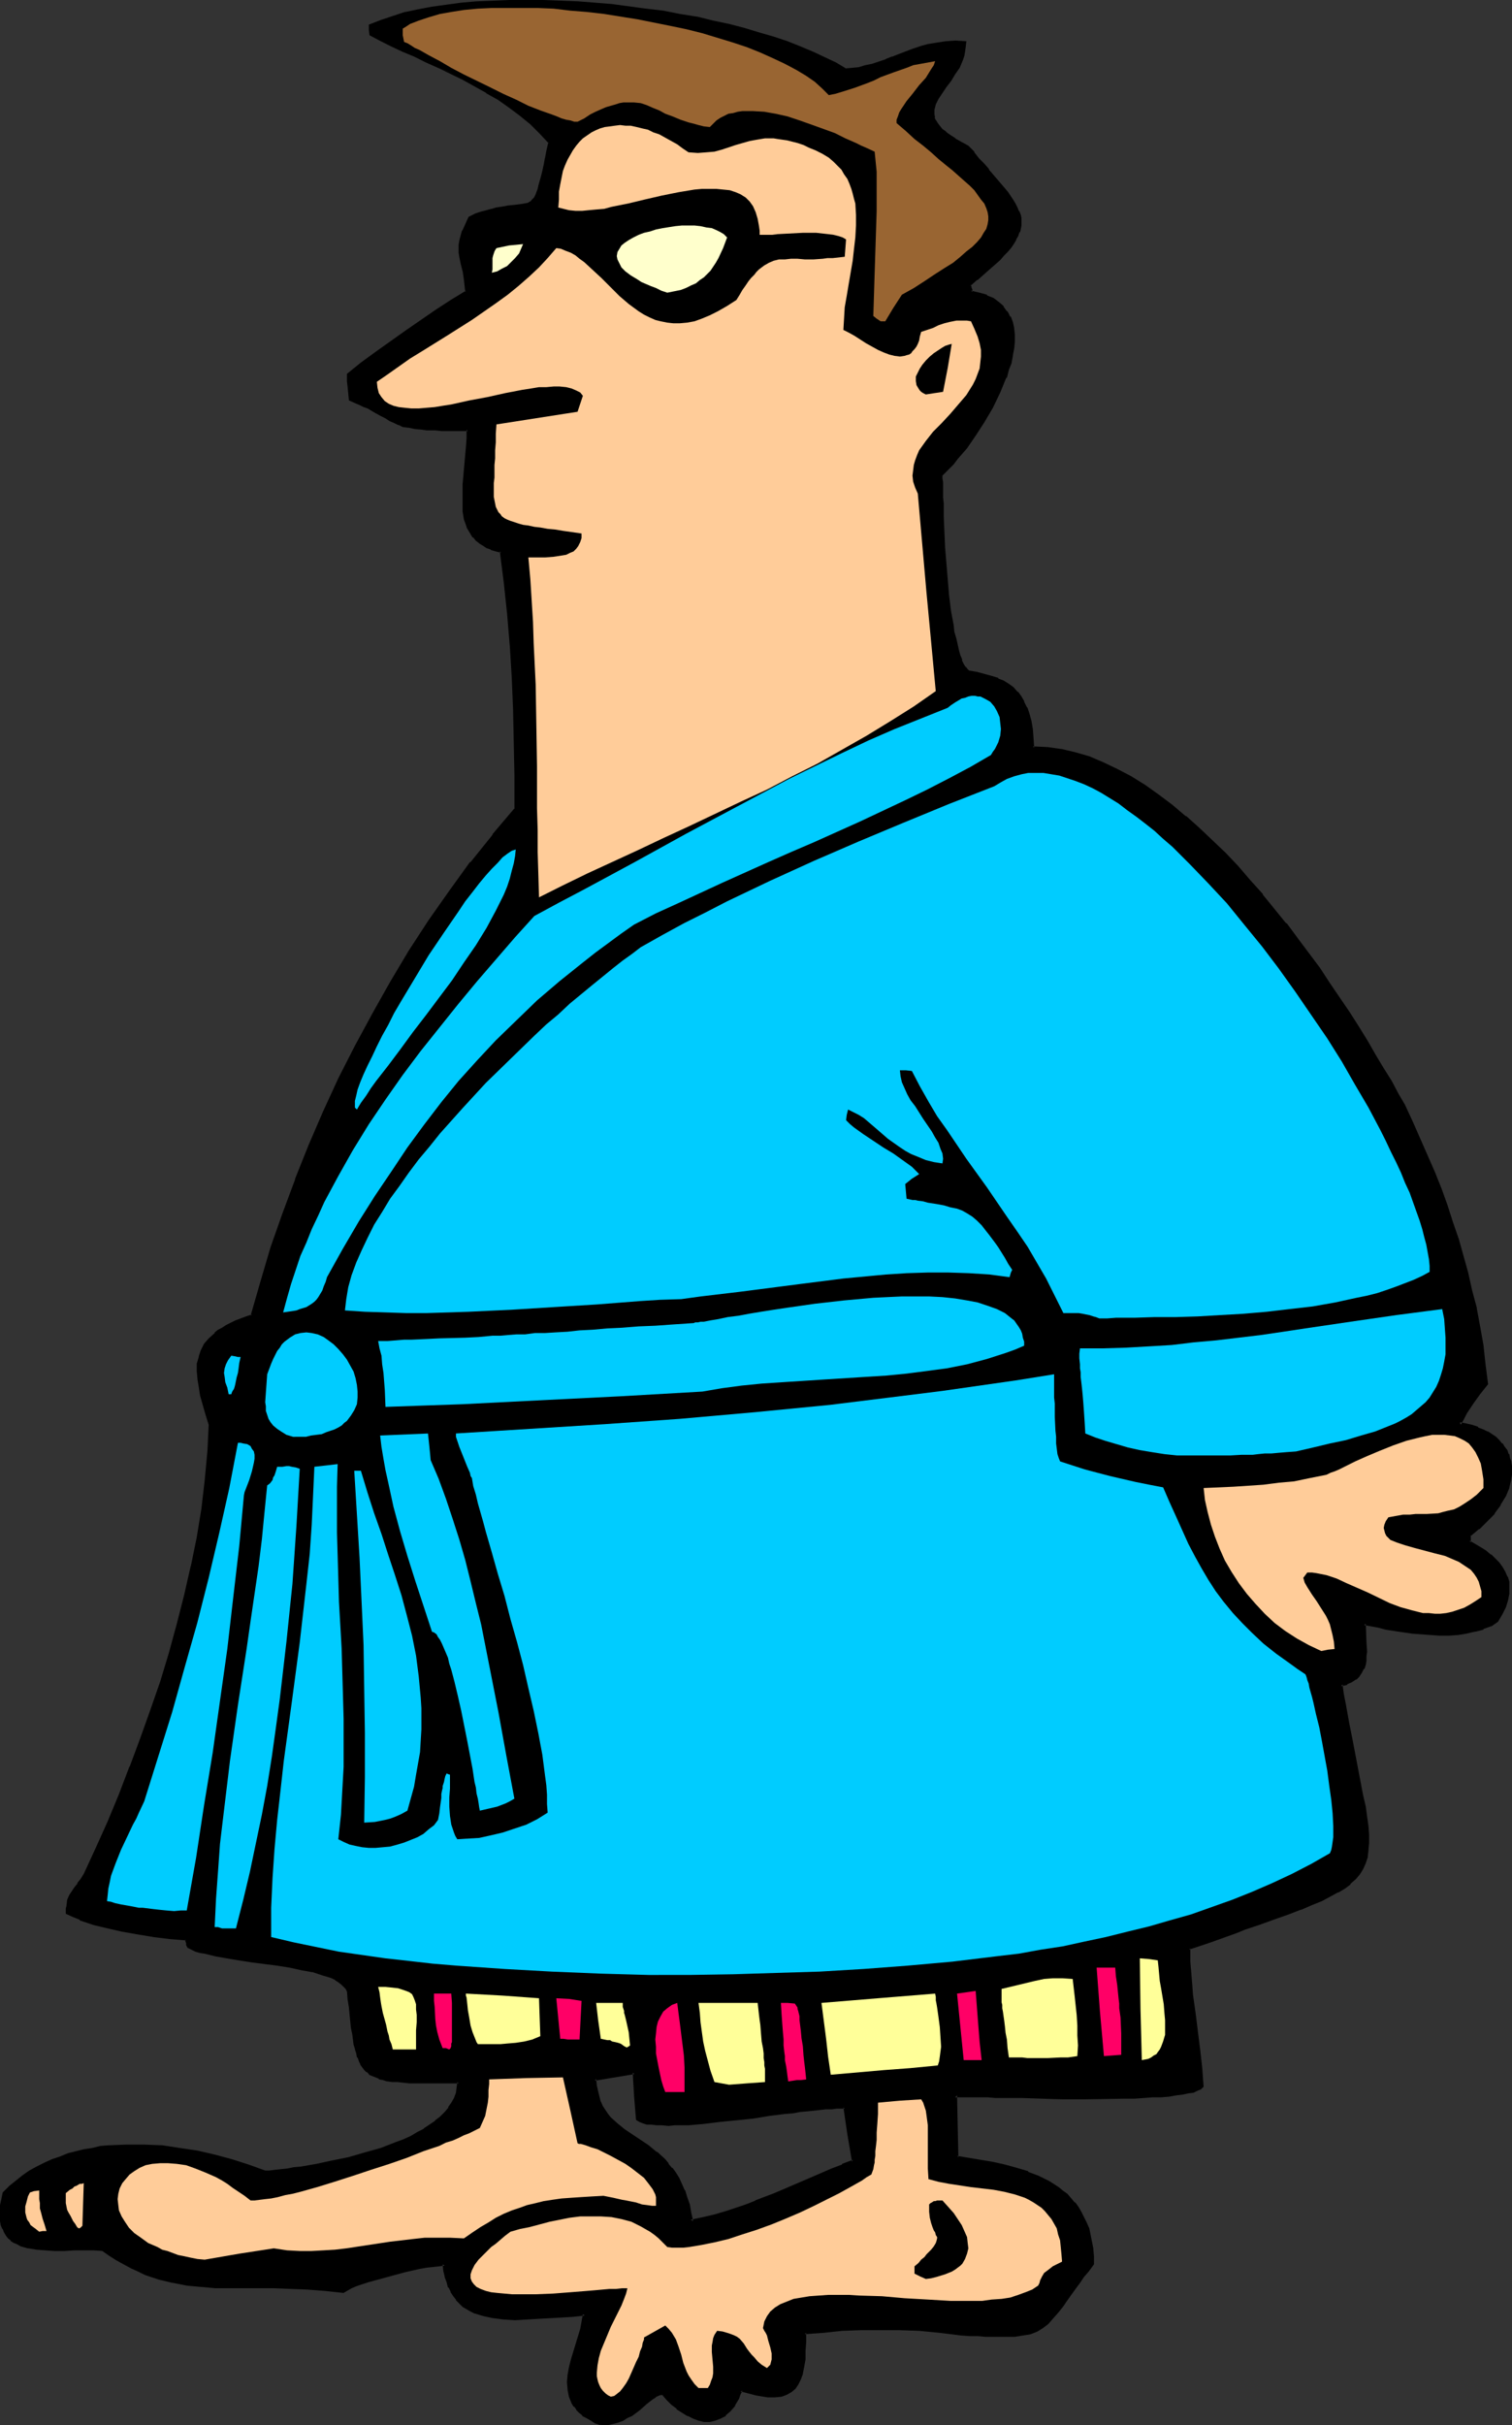 <?xml version="1.0" encoding="UTF-8" standalone="no"?>
<svg
   version="1.0"
   width="97.244mm"
   height="155.882mm"
   id="svg43"
   sodipodi:docname="Man in Bathrobe.wmf"
   xmlns:inkscape="http://www.inkscape.org/namespaces/inkscape"
   xmlns:sodipodi="http://sodipodi.sourceforge.net/DTD/sodipodi-0.dtd"
   xmlns="http://www.w3.org/2000/svg"
   xmlns:svg="http://www.w3.org/2000/svg">
  <rect width="100%" height="100%" fill="#333333" stroke="none"/>
  <sodipodi:namedview
     id="namedview43"
     pagecolor="#ffffff"
     bordercolor="#000000"
     borderopacity="0.25"
     inkscape:showpageshadow="2"
     inkscape:pageopacity="0.0"
     inkscape:pagecheckerboard="0"
     inkscape:deskcolor="#d1d1d1"
     inkscape:document-units="mm" />
  <defs
     id="defs1">
    <pattern
       id="WMFhbasepattern"
       patternUnits="userSpaceOnUse"
       width="6"
       height="6"
       x="0"
       y="0" />
  </defs>
  <path
     style="fill:#000000;fill-opacity:1;fill-rule:evenodd;stroke:none"
     d="m 168.017,539.714 2.908,-0.808 2.908,-0.646 2.585,-0.808 2.585,-0.808 2.423,-0.808 2.262,-0.808 4.685,-1.939 4.524,-1.939 2.262,-0.97 2.262,-0.97 4.847,-2.101 2.585,-0.97 2.585,-0.97 -0.969,-6.787 -1.131,-6.625 h -1.939 l -1.292,0.162 h -1.292 l -1.454,0.323 h -1.454 l -1.777,0.323 -1.616,0.162 -1.777,0.162 -1.939,0.323 -3.877,0.485 -4.039,0.485 -7.916,0.97 -3.877,0.323 -3.716,0.323 h -1.777 l -1.616,0.162 h -1.454 -1.616 l -1.292,-0.162 h -1.131 l -1.131,-0.162 -0.969,-0.162 -0.808,-0.323 -0.646,-0.323 -0.485,-5.817 -0.162,-2.747 -0.162,-2.747 -4.847,0.808 -4.685,0.808 0.162,1.616 0.162,1.293 0.323,1.454 0.485,1.131 0.485,1.131 0.646,0.97 0.646,0.97 0.646,0.97 1.616,1.454 1.777,1.454 3.877,2.585 2.1,1.454 1.939,1.454 1.939,1.778 0.808,0.97 0.969,1.131 0.808,1.131 0.808,1.293 0.646,1.293 0.646,1.454 0.646,1.616 0.485,1.939 0.485,1.939 z m -21.971,49.124 -1.292,-0.485 -0.969,-0.646 -1.131,-0.646 -0.808,-0.646 -0.808,-0.646 -0.646,-0.646 -0.646,-0.646 -0.485,-0.808 -0.323,-0.808 -0.162,-0.808 -0.485,-1.616 v -1.778 l 0.162,-1.616 0.323,-1.778 0.323,-1.939 1.292,-3.717 0.969,-3.717 0.485,-1.939 0.323,-1.778 -2.908,0.162 -2.746,0.162 -5.816,0.485 -2.746,0.162 h -2.746 l -2.585,-0.162 -2.585,-0.162 -2.262,-0.485 -1.131,-0.323 -1.131,-0.485 -0.969,-0.323 -1.777,-1.293 -0.808,-0.646 -0.808,-0.808 -0.646,-0.97 -0.646,-0.97 -0.485,-0.97 -0.485,-1.293 -0.323,-1.293 -0.323,-1.454 -0.162,-1.454 h -1.292 l -1.454,0.323 -1.616,0.162 -1.777,0.323 -3.554,0.646 -3.716,0.97 -3.554,0.97 -1.777,0.485 -1.454,0.646 -1.454,0.485 -1.131,0.485 -1.131,0.485 -0.808,0.646 -4.362,-0.646 -4.2,-0.323 -4.039,-0.162 H 66.884 55.898 l -3.554,-0.162 -3.393,-0.162 -3.393,-0.485 -3.393,-0.485 -3.393,-0.808 -3.393,-1.293 -1.616,-0.646 -1.777,-0.808 -1.777,-0.97 -1.616,-0.97 -1.777,-1.131 -1.777,-1.131 -2.262,-0.162 H 18.094 15.671 13.247 10.986 L 8.886,546.178 6.947,545.855 5.17,545.208 4.362,544.885 3.554,544.562 2.908,544.077 2.262,543.431 1.777,542.785 1.292,542.138 0.969,541.33 0.646,540.361 0.323,539.391 v -1.131 -1.131 l 0.162,-1.454 0.162,-1.454 0.323,-1.454 1.616,-1.454 1.454,-1.293 1.616,-1.293 1.777,-0.97 1.777,-1.131 1.777,-0.97 1.777,-0.808 1.939,-0.646 1.777,-0.646 2.1,-0.485 1.939,-0.485 1.939,-0.485 2.1,-0.323 2.1,-0.162 4.039,-0.323 h 4.362 l 4.2,0.323 4.362,0.485 4.2,0.808 4.362,0.97 4.039,1.131 4.2,1.293 3.877,1.454 1.292,-0.162 1.292,-0.162 1.454,-0.162 1.454,-0.162 1.777,-0.162 1.777,-0.323 3.554,-0.646 3.877,-0.646 3.877,-0.97 4.039,-0.97 4.039,-1.293 3.716,-1.293 1.777,-0.808 1.777,-0.808 1.616,-0.97 1.616,-0.808 1.454,-0.97 1.292,-0.97 1.292,-1.131 1.131,-0.97 0.969,-1.131 0.646,-1.293 0.646,-1.131 0.485,-1.293 0.323,-1.454 v -1.293 h -8.562 l -1.777,-0.162 h -1.616 -1.454 l -1.454,-0.162 -1.292,-0.162 -1.131,-0.162 -0.969,-0.162 -0.969,-0.323 -0.808,-0.323 -0.808,-0.323 -0.646,-0.323 -0.646,-0.485 -0.485,-0.646 -0.485,-0.646 -0.485,-0.646 -0.323,-0.646 -0.323,-0.97 -0.323,-0.97 -0.323,-0.97 -0.162,-1.131 -0.323,-1.131 -0.162,-1.454 -0.162,-1.454 -0.162,-1.454 -0.323,-1.778 -0.162,-1.778 -0.162,-1.939 -0.323,-1.939 -0.323,-0.646 -0.485,-0.646 -0.646,-0.646 -0.646,-0.485 -0.808,-0.485 -0.969,-0.485 -0.969,-0.323 -1.131,-0.485 -2.585,-0.646 -2.746,-0.646 -2.908,-0.485 -3.07,-0.485 -6.139,-0.97 -3.07,-0.323 -2.908,-0.485 -2.908,-0.485 -2.423,-0.646 -1.131,-0.323 -1.131,-0.323 -0.969,-0.323 -0.808,-0.485 -0.162,-0.485 -0.162,-0.485 -0.323,-0.808 -3.877,-0.485 -4.039,-0.485 -3.716,-0.485 -3.716,-0.646 -3.716,-0.808 -3.393,-0.97 -3.231,-1.131 -1.616,-0.646 -1.454,-0.808 v -0.808 -0.808 l 0.323,-1.293 0.323,-1.131 0.646,-0.97 0.646,-0.97 0.646,-0.808 0.808,-1.131 0.808,-1.131 2.908,-6.464 2.908,-6.464 2.746,-6.625 2.746,-6.787 2.585,-6.787 2.423,-6.948 2.262,-6.948 2.1,-6.948 1.939,-6.948 1.939,-7.11 1.616,-6.948 1.292,-7.11 1.131,-6.948 0.969,-6.948 0.646,-6.787 0.323,-6.787 -0.808,-2.424 -0.808,-2.424 -0.485,-2.262 -0.485,-2.101 -0.323,-1.939 v -1.778 -1.778 l 0.323,-1.616 0.485,-1.454 0.808,-1.454 1.131,-1.454 1.454,-1.131 0.808,-0.646 0.808,-0.646 0.969,-0.646 1.131,-0.485 1.131,-0.485 1.292,-0.646 1.292,-0.323 1.454,-0.646 2.262,-8.241 2.585,-8.241 2.746,-8.241 3.07,-8.403 3.231,-8.08 3.554,-8.241 3.716,-8.08 4.039,-7.918 4.2,-7.756 4.362,-7.756 4.524,-7.595 4.847,-7.272 5.008,-7.11 5.17,-6.948 5.331,-6.787 5.493,-6.464 v -8.08 l -0.162,-7.918 -0.162,-7.918 -0.323,-7.918 -0.646,-7.918 -0.646,-7.756 -0.808,-7.595 -0.969,-7.433 -1.292,-0.485 -1.131,-0.323 -0.969,-0.485 -0.969,-0.485 -0.808,-0.485 -0.808,-0.646 -0.646,-0.808 -0.485,-0.646 -0.485,-0.808 -0.323,-0.808 -0.646,-1.778 -0.323,-2.101 -0.162,-1.939 v -2.262 l 0.162,-2.101 0.323,-4.686 0.485,-4.525 0.162,-2.101 -0.162,-2.101 h -3.554 l -1.454,-0.162 h -1.454 -1.454 -1.131 l -0.969,-0.162 h -1.131 l -1.777,-0.323 -1.454,-0.162 -1.292,-0.323 -1.131,-0.323 -0.969,-0.485 -1.131,-0.485 -0.969,-0.646 -1.292,-0.646 -1.292,-0.808 -1.777,-0.97 -0.969,-0.485 -0.969,-0.323 -1.131,-0.646 -1.131,-0.485 -0.323,-3.07 -0.162,-1.454 -0.162,-1.454 3.393,-2.585 3.554,-2.585 7.108,-5.171 7.432,-5.009 3.554,-2.424 3.716,-2.262 V 69.484 l -0.162,-1.454 -0.162,-1.131 -0.323,-1.131 -0.323,-1.778 -0.485,-1.778 -0.162,-0.808 v -1.778 l 0.162,-1.131 0.323,-1.131 0.485,-1.293 0.646,-1.454 0.646,-1.616 1.616,-0.646 1.292,-0.485 1.292,-0.485 1.292,-0.323 1.131,-0.162 0.969,-0.323 0.969,-0.162 0.969,-0.162 1.454,-0.162 h 1.454 l 0.969,-0.162 0.969,-0.323 0.808,-0.485 0.646,-0.646 0.323,-0.485 0.323,-0.485 0.162,-0.646 0.323,-0.808 0.323,-0.97 0.162,-0.97 0.485,-1.131 0.162,-1.454 0.323,-1.454 0.485,-1.616 0.323,-1.778 0.323,-2.101 -2.1,-2.424 -2.423,-2.262 -2.423,-2.101 -2.585,-1.939 -2.908,-1.939 -2.746,-1.778 -2.908,-1.616 -2.908,-1.454 -5.978,-2.909 -2.908,-1.293 -2.908,-1.454 L 98.064,12.119 95.317,10.988 92.732,9.695 90.148,8.403 V 7.272 6.302 L 92.732,5.171 95.479,4.201 98.548,3.393 101.78,2.747 l 3.231,-0.646 3.554,-0.485 3.716,-0.485 3.716,-0.323 3.877,-0.323 3.877,-0.162 h 4.039 4.2 l 4.039,0.162 4.2,0.323 8.401,0.646 8.401,0.97 4.039,0.646 4.2,0.646 4.039,0.808 3.877,0.808 3.877,0.97 3.877,0.97 3.554,0.97 3.554,1.131 3.231,1.131 3.231,1.131 3.07,1.293 2.746,1.293 2.746,1.454 2.262,1.293 h 1.777 l 1.777,-0.323 1.616,-0.323 1.616,-0.485 3.231,-1.131 1.616,-0.646 1.777,-0.646 3.393,-1.293 1.777,-0.485 1.939,-0.485 1.939,-0.485 2.1,-0.162 2.262,-0.162 h 2.262 v 1.131 l -0.162,0.97 -0.162,0.97 -0.485,0.97 -0.808,1.939 -0.969,1.616 -0.969,1.616 -1.131,1.454 -0.969,1.454 -0.969,1.454 -0.646,1.293 -0.485,1.454 v 0.646 0.646 l 0.162,0.808 0.323,0.646 0.485,0.646 0.485,0.808 0.808,0.646 0.808,0.808 1.131,0.808 1.131,0.808 1.454,0.808 1.777,0.808 1.292,1.616 1.131,1.454 1.292,1.454 1.131,1.293 1.131,1.293 0.969,1.131 0.808,1.131 0.969,0.97 0.808,1.131 0.646,0.808 0.646,0.97 0.485,0.97 0.485,0.808 0.323,0.808 0.323,0.808 0.162,0.808 v 0.808 0.808 0.808 l -0.323,0.808 -0.323,0.97 -0.485,0.808 -0.485,0.808 -0.646,0.97 -0.808,0.97 -0.969,0.97 -0.969,1.131 -1.292,1.131 -1.131,1.293 -1.454,1.131 -1.616,1.454 -1.616,1.293 v 0.808 l 0.162,0.485 0.162,0.485 1.939,0.485 1.777,0.646 1.616,0.646 1.292,0.97 0.969,0.97 0.969,1.131 0.646,1.293 0.485,1.293 0.323,1.454 0.162,1.454 v 1.616 l -0.162,1.616 -0.162,1.778 -0.485,1.778 -0.485,1.778 -0.646,1.778 -1.454,3.555 -1.777,3.717 -2.1,3.393 -2.1,3.232 -2.1,3.07 -1.131,1.454 -0.969,1.293 -1.131,1.131 -0.969,1.131 -0.969,0.808 -0.808,0.808 v 0.97 0.97 2.262 l 0.162,1.454 v 1.454 1.616 l 0.162,1.616 v 3.717 l 0.323,3.717 0.485,7.918 0.485,3.878 0.323,3.717 0.646,3.555 0.323,1.616 0.323,1.616 0.323,1.454 0.323,1.293 0.485,1.293 0.323,1.131 0.485,0.97 0.485,0.808 0.485,0.646 0.485,0.485 2.1,0.323 1.777,0.323 1.616,0.485 1.454,0.646 1.454,0.646 1.292,0.646 0.969,0.808 0.969,0.97 0.808,1.131 0.808,1.293 0.646,1.293 0.485,1.616 0.485,1.778 0.323,1.939 0.323,2.101 0.162,2.262 3.393,0.162 3.393,0.485 3.393,0.808 3.393,1.131 3.393,1.293 3.393,1.616 3.393,1.939 3.393,1.939 3.231,2.424 3.393,2.424 3.231,2.747 3.231,2.909 3.231,2.909 3.07,3.07 3.07,3.232 3.07,3.393 2.908,3.393 2.908,3.555 2.908,3.555 2.585,3.555 5.331,7.272 2.585,3.555 2.423,3.717 2.423,3.393 2.262,3.555 2.1,3.393 1.939,3.393 1.939,3.232 1.939,3.07 1.616,3.07 1.616,2.747 1.777,4.201 1.939,4.04 1.777,4.04 1.616,4.04 1.616,4.04 1.454,4.04 1.454,4.04 1.292,4.04 1.292,4.04 0.969,4.201 1.131,4.201 0.969,4.363 0.808,4.363 0.808,4.525 0.646,4.686 0.646,4.686 -1.939,2.262 -1.616,2.424 -1.616,2.424 -0.808,1.293 -0.646,1.454 1.616,0.323 1.454,0.323 1.292,0.485 1.131,0.485 1.131,0.485 0.969,0.646 0.969,0.646 0.808,0.808 0.646,0.646 0.646,0.808 0.646,0.808 0.323,0.97 0.323,0.808 0.162,0.97 0.162,0.97 v 1.939 1.131 l -0.646,1.939 -0.808,2.101 -1.131,2.101 -1.454,2.101 -1.616,1.939 -2.1,1.778 -2.262,1.778 v 1.778 l 2.746,1.454 1.292,0.97 1.131,0.808 0.969,0.97 0.969,0.97 0.808,0.97 0.646,1.131 0.485,1.293 0.323,1.131 0.162,1.293 -0.162,1.454 -0.162,1.454 -0.646,1.616 -0.646,1.616 -0.969,1.778 -1.777,0.97 -1.777,0.808 -1.939,0.646 -2.1,0.323 -2.1,0.323 -2.1,0.162 h -2.262 -2.262 l -4.362,-0.485 -4.362,-0.485 -1.939,-0.485 -1.939,-0.323 -1.777,-0.323 -1.616,-0.323 0.162,4.525 v 2.262 1.131 l -0.162,0.97 -0.162,0.97 -0.323,0.97 -0.485,0.97 -0.485,0.808 -0.808,0.646 -0.969,0.646 -1.131,0.485 -1.454,0.485 0.485,2.424 0.323,2.262 0.969,4.525 0.646,4.04 0.808,3.878 0.646,3.555 0.646,3.232 0.646,2.909 0.485,2.747 0.323,2.585 0.323,2.262 0.162,2.101 0.162,1.939 -0.162,1.616 -0.323,1.616 -0.323,1.454 -0.646,1.454 -0.808,1.131 -0.969,1.293 -1.131,0.97 -1.454,1.131 -1.616,0.97 -1.777,0.97 -2.1,1.131 -2.423,0.97 -2.585,1.131 -3.07,0.97 -3.231,1.293 -1.616,0.646 -1.939,0.646 -1.777,0.646 -2.1,0.646 -1.939,0.646 -2.1,0.808 -2.262,0.808 -2.423,0.808 -2.262,0.808 -2.585,0.97 v 3.232 l 0.162,1.939 0.162,1.939 0.162,2.101 0.323,2.101 0.485,4.525 1.131,9.211 0.646,4.363 0.162,2.101 0.162,1.939 -0.485,0.485 -0.808,0.323 -0.969,0.323 -1.131,0.323 -1.454,0.162 -1.616,0.323 -1.616,0.162 -1.939,0.162 -2.1,0.162 -2.1,0.162 h -2.262 l -2.423,0.162 h -4.847 -5.008 -5.17 -5.008 l -4.847,-0.162 h -2.262 -2.262 l -1.939,-0.162 h -1.939 -1.777 -1.616 l -1.454,-0.162 h -3.07 l 0.162,7.595 0.162,7.433 5.816,0.97 3.07,0.646 2.908,0.646 2.746,0.808 2.746,0.808 2.585,0.97 2.423,1.293 2.262,1.454 1.131,0.808 0.969,0.808 0.969,0.97 0.808,0.97 0.808,1.131 0.808,1.131 0.646,1.293 0.646,1.293 0.485,1.454 0.485,1.454 0.323,1.616 0.323,1.778 v 1.778 l 0.162,1.939 -1.292,1.454 -1.131,1.454 -0.969,1.454 -0.969,1.293 -0.808,1.131 -0.485,0.485 -0.323,0.646 -0.808,0.97 -0.646,0.97 -1.292,1.778 -1.292,1.454 -1.131,1.131 -1.131,0.97 -1.292,0.808 -1.616,0.485 -0.808,0.323 -0.969,0.162 h -0.969 l -1.131,0.162 h -1.131 l -1.292,0.162 h -1.292 l -1.616,-0.162 h -1.616 -1.777 l -1.939,-0.162 h -2.1 l -5.17,-0.646 -5.17,-0.485 -4.847,-0.323 h -4.685 -4.685 l -4.524,0.323 -4.524,0.323 -4.685,0.485 v 2.262 2.101 l -0.162,2.101 -0.162,1.778 -0.485,1.616 -0.323,1.293 -0.646,1.293 -0.646,0.97 -0.969,0.646 -0.969,0.646 -1.292,0.323 -1.454,0.162 h -1.616 l -1.939,-0.323 -1.131,-0.162 -2.262,-0.485 -1.292,-0.323 -0.485,0.97 -0.323,0.97 -0.485,0.808 -0.485,0.808 -1.131,1.293 -1.131,0.97 -1.131,0.808 -1.292,0.485 -1.131,0.162 h -1.292 l -1.292,-0.162 -1.292,-0.485 -1.292,-0.646 -1.454,-0.808 -1.131,-0.97 -1.292,-0.97 -1.131,-1.131 -1.292,-1.293 h -0.646 l -0.646,0.323 -0.646,0.323 -0.646,0.485 -1.454,1.293 -1.777,1.293 -1.777,1.293 -1.131,0.646 -0.969,0.646 -1.292,0.323 -1.131,0.485 -1.454,0.162 z"
     id="path1" />
  <path
     style="fill:#000000;fill-opacity:1;fill-rule:evenodd;stroke:none"
     d="m 167.694,540.199 3.393,-0.808 2.908,-0.646 2.585,-0.808 2.423,-0.808 2.585,-0.808 2.262,-0.97 v 0 l 4.685,-1.939 6.785,-2.909 2.262,-0.97 4.847,-2.101 2.585,-0.97 h -0.162 l 3.07,-0.97 -1.131,-7.11 -1.131,-6.948 h -2.423 l -1.131,0.162 v 0 h -1.292 v 0 l -1.454,0.162 -1.616,0.162 -1.616,0.162 -1.777,0.162 -1.777,0.323 -1.777,0.162 -3.877,0.485 -4.039,0.646 -7.916,0.808 -3.877,0.485 -3.716,0.323 v 0 h -1.777 -1.616 l -1.454,0.162 -1.616,-0.162 h -1.292 v 0 l -1.131,-0.162 h -1.131 0.162 l -0.969,-0.323 -0.808,-0.323 v 0.162 l -0.646,-0.485 0.323,0.323 -0.485,-5.656 v 0 l -0.162,-2.747 -0.162,-3.232 -5.331,0.808 -5.17,0.97 0.162,1.939 0.323,1.454 v 0 l 0.323,1.293 0.323,1.293 h 0.162 l 0.485,1.131 v 0 l 0.485,1.131 0.808,0.97 v 0 l 0.646,0.808 v 0 l 1.616,1.616 h 0.162 l 1.777,1.454 3.877,2.585 1.939,1.454 2.1,1.454 h -0.162 l 1.939,1.778 0.808,0.97 v -0.162 l 0.969,1.131 h -0.162 l 0.969,1.131 0.646,1.293 v 0 l 0.808,1.293 0.646,1.616 v -0.162 l 0.485,1.616 0.646,1.778 0.323,1.939 v 0 l 0.485,2.585 0.808,-0.646 -0.485,-2.101 v 0 l -0.323,-1.939 -0.646,-1.778 -0.485,-1.616 -0.162,-0.162 -0.646,-1.454 -0.646,-1.454 v 0 l -0.808,-1.293 -0.808,-1.131 h -0.162 l -0.808,-0.97 v -0.162 l -0.808,-0.97 -1.939,-1.778 h -0.162 l -1.939,-1.616 -1.939,-1.293 -3.877,-2.585 -1.777,-1.454 v 0 l -1.616,-1.454 v 0 l -0.646,-0.808 v 0 l -0.646,-0.97 -0.646,-0.97 v 0 l -0.485,-1.131 v 0.162 l -0.323,-1.293 -0.323,-1.293 v 0 l -0.323,-1.454 -0.162,-1.616 -0.323,0.485 4.847,-0.808 4.847,-0.808 -0.485,-0.323 0.162,2.747 0.162,2.747 v 0.162 l 0.485,5.817 0.808,0.485 v 0 l 0.808,0.323 0.969,0.323 v 0 h 1.131 l 1.292,0.162 v 0 h 1.292 l 1.616,0.162 1.454,-0.162 h 1.616 1.777 v 0 l 3.716,-0.323 3.877,-0.485 8.078,-0.808 3.877,-0.646 3.877,-0.485 1.939,-0.162 1.777,-0.323 1.777,-0.162 1.616,-0.162 1.454,-0.162 1.454,-0.162 v 0 h 1.292 0.162 l 1.131,-0.162 v 0 h 1.939 l -0.323,-0.323 0.969,6.625 1.131,6.625 0.162,-0.485 -2.585,0.97 v 0.162 l -2.585,0.97 -4.847,2.101 -2.262,0.97 -6.785,2.909 -4.685,1.778 h 0.162 l -2.423,0.97 -2.423,0.808 -2.423,0.808 -2.746,0.808 -2.746,0.646 -3.07,0.646 0.646,0.323 z"
     id="path2" />
  <path
     style="fill:#000000;fill-opacity:1;fill-rule:evenodd;stroke:none"
     d="m 146.046,588.353 0.162,0.162 -1.131,-0.646 -1.131,-0.485 -1.131,-0.646 h 0.162 l -0.969,-0.646 0.162,0.162 -0.808,-0.808 -0.646,-0.646 v 0 l -0.646,-0.646 v 0 l -0.323,-0.808 v 0.162 l -0.485,-0.808 h 0.162 l -0.323,-0.808 v 0.162 l -0.323,-1.616 v 0 l -0.162,-1.778 v 0.162 l 0.162,-1.778 0.323,-1.778 v 0 l 0.485,-1.778 1.131,-3.717 1.131,-3.878 v 0 l 0.323,-1.939 0.323,-2.262 -3.231,0.323 v 0 l -2.908,0.162 h 0.162 l -5.816,0.323 -2.746,0.162 -2.746,0.162 -2.585,-0.162 v 0 l -2.423,-0.323 v 0 l -2.262,-0.485 -1.131,-0.323 -1.131,-0.323 v 0 l -0.969,-0.485 h 0.162 l -1.939,-1.131 0.162,0.162 -0.808,-0.808 -0.808,-0.808 v 0.162 l -0.646,-0.97 -0.646,-0.97 v 0 l -0.485,-0.97 v 0 l -0.323,-1.131 -0.485,-1.454 v 0.162 l -0.323,-1.454 -0.162,-1.939 -1.777,0.162 -1.454,0.162 -1.616,0.162 -1.777,0.323 -3.554,0.808 v 0 l -3.716,0.97 -3.554,0.97 -1.616,0.485 -1.616,0.485 -1.454,0.485 v 0.162 l -1.131,0.485 -1.131,0.485 h -0.162 l -0.808,0.485 h 0.323 l -4.362,-0.485 -4.2,-0.323 v 0 l -4.039,-0.162 -3.877,-0.162 H 55.898 52.344 l -3.393,-0.323 v 0 l -3.393,-0.323 -3.393,-0.646 h 0.162 l -3.393,-0.808 -3.393,-1.131 v 0 l -1.616,-0.646 -1.777,-0.808 -1.777,-0.97 h 0.162 l -1.777,-0.97 -1.777,-1.131 -1.777,-1.293 -2.423,-0.162 h -4.685 l -2.423,0.162 h -2.423 l -2.262,-0.162 h 0.162 L 8.886,545.693 6.947,545.37 h 0.162 l -1.777,-0.485 v 0 l -0.808,-0.323 -0.808,-0.323 h 0.162 l -0.808,-0.646 0.162,0.162 -0.646,-0.485 -0.646,-0.646 h 0.162 l -0.485,-0.808 v 0.162 l -0.323,-0.808 v 0 L 0.969,540.361 0.808,539.23 v 0.162 -1.131 -1.131 0 -1.293 l 0.323,-1.454 v 0 l 0.323,-1.616 -0.162,0.162 1.454,-1.293 1.616,-1.293 v 0 l 1.616,-1.293 1.616,-0.97 1.777,-1.131 v 0 l 1.777,-0.97 1.777,-0.808 v 0.162 l 1.777,-0.646 1.939,-0.808 1.939,-0.485 1.939,-0.485 v 0 l 2.1,-0.323 1.939,-0.485 2.1,-0.162 v 0 l 4.039,-0.162 h 4.362 l 4.2,0.162 v 0 l 4.362,0.646 4.2,0.646 v 0 l 4.2,0.97 4.2,1.131 4.039,1.293 4.039,1.454 2.585,-0.162 1.454,-0.162 1.616,-0.162 1.616,-0.323 1.777,-0.162 3.554,-0.646 3.877,-0.808 4.039,-0.808 v 0 l 4.039,-1.131 3.877,-1.131 3.716,-1.454 h 0.162 l 1.777,-0.808 1.777,-0.808 1.616,-0.808 1.616,-0.97 v 0 l 1.454,-0.97 1.454,-0.97 v 0 l 1.292,-1.131 0.969,-1.131 1.131,-1.131 0.646,-1.131 v -0.162 l 0.646,-1.131 h 0.162 l 0.485,-1.454 v 0 l 0.162,-1.293 v -0.162 l 0.162,-1.778 h -9.047 -1.777 -1.616 l -1.454,-0.162 v 0 l -1.292,-0.162 h -1.292 l -1.131,-0.162 v 0 l -1.131,-0.323 -0.808,-0.162 v 0 l -0.808,-0.323 -0.808,-0.323 v 0 l -0.646,-0.485 v 0.162 l -0.485,-0.485 v 0 l -0.485,-0.485 v 0 l -0.646,-0.646 h 0.162 l -0.485,-0.646 v 0 l -0.323,-0.808 -0.323,-0.808 v 0 l -0.162,-0.808 -0.323,-1.131 v 0.162 l -0.323,-1.131 -0.162,-1.293 -0.162,-1.293 -0.323,-1.454 -0.162,-1.616 -0.162,-1.616 -0.162,-1.778 -0.323,-1.939 -0.162,-2.101 -0.485,-0.646 v 0 l -0.485,-0.808 -0.646,-0.485 v -0.162 l -0.808,-0.485 -0.808,-0.485 v 0 l -0.969,-0.485 -0.969,-0.323 -0.162,-0.162 -1.131,-0.323 -2.423,-0.808 v 0 l -0.162,0.808 v 0 l 2.423,0.808 1.131,0.323 v 0 l 0.969,0.323 0.969,0.485 H 81.424 l 0.808,0.485 0.808,0.646 -0.162,-0.162 0.646,0.646 v 0 l 0.485,0.485 v 0 l 0.323,0.646 v -0.162 l 0.162,2.101 0.323,1.939 0.162,1.778 0.162,1.616 0.162,1.616 0.323,1.454 0.162,1.293 0.162,1.293 0.323,0.97 v 0.162 l 0.323,0.97 0.162,0.97 h 0.162 l 0.323,0.97 0.323,0.646 v 0.162 l 0.485,0.646 v 0 l 0.485,0.646 v 0 l 0.485,0.485 h 0.162 l 0.485,0.485 v 0.162 l 0.808,0.323 v 0 l 0.808,0.323 0.808,0.323 v 0.162 l 0.969,0.162 0.969,0.323 h 0.162 l 1.131,0.162 h 1.292 l 1.292,0.162 h 0.162 l 1.454,0.162 h 1.616 1.777 8.562 l -0.323,-0.323 -0.162,1.293 v 0 l -0.162,1.293 v 0 l -0.485,1.293 v 0 l -0.646,1.131 v 0 l -0.808,1.131 h 0.162 l -0.969,1.131 -1.131,1.131 -1.292,0.97 h 0.162 l -1.454,0.97 -1.454,0.97 h 0.162 l -1.616,0.808 -1.616,0.97 -1.777,0.808 -1.777,0.646 v 0 l -3.716,1.454 -4.039,1.131 -3.877,1.131 v 0 l -4.039,0.808 -3.716,0.808 -3.716,0.646 -1.777,0.162 -1.616,0.323 -1.616,0.162 -1.454,0.162 -1.292,0.162 h -1.131 0.162 l -4.039,-1.454 -4.039,-1.293 -4.2,-1.131 -4.2,-0.97 v 0 l -4.362,-0.646 -4.2,-0.646 h -0.162 l -4.2,-0.162 h -4.362 l -4.039,0.162 h -0.162 l -2.1,0.162 -1.939,0.485 -2.1,0.323 v 0 l -1.939,0.485 -1.939,0.485 -1.939,0.808 -1.939,0.646 v 0 l -1.777,0.808 -1.939,0.97 v 0 l -1.777,0.97 -1.616,1.131 -1.616,1.293 v 0 l -1.616,1.293 -1.616,1.616 -0.323,1.616 v 0 L 0,535.675 v 1.293 0.162 1.131 1.131 0.162 l 0.162,0.97 0.323,0.808 0.162,0.162 0.323,0.808 v 0 l 0.485,0.808 0.485,0.646 0.646,0.485 v 0.162 l 0.808,0.485 v 0 l 0.808,0.323 0.808,0.485 v 0 l 1.777,0.485 H 6.947 l 1.939,0.323 2.1,0.162 v 0 l 2.262,0.162 h 2.423 l 2.423,-0.162 h 4.685 l 2.262,0.162 h -0.162 l 1.616,1.131 1.777,1.131 1.777,0.97 v 0 l 1.777,0.97 1.777,0.808 1.616,0.808 v 0 l 3.393,1.131 3.393,0.808 h 0.162 l 3.231,0.646 3.393,0.323 h 0.162 l 3.393,0.323 h 3.554 10.986 l 3.877,0.162 4.039,0.162 v 0 l 4.2,0.323 4.524,0.485 0.808,-0.485 v 0 l 1.131,-0.646 1.131,-0.485 v 0 l 1.454,-0.485 1.454,-0.485 1.777,-0.485 3.554,-0.97 3.554,-0.97 v 0 l 3.554,-0.808 1.777,-0.323 1.616,-0.162 1.454,-0.162 1.292,-0.162 -0.485,-0.323 0.162,1.616 0.323,1.293 v 0.162 l 0.485,1.293 0.323,1.293 h 0.162 l 0.485,0.97 v 0.162 l 0.646,0.97 0.646,0.808 v 0.162 l 0.808,0.808 0.808,0.808 1.939,1.131 v 0 l 0.969,0.485 h 0.162 l 0.969,0.323 1.131,0.323 2.262,0.485 h 0.162 l 2.423,0.323 h 0.162 l 2.585,0.162 2.746,-0.162 2.746,-0.162 5.816,-0.323 v 0 l 2.746,-0.162 v 0 l 2.908,-0.323 -0.485,-0.323 -0.323,1.778 -0.323,1.778 v 0 l -1.131,3.717 -1.131,3.717 -0.485,1.939 v 0 l -0.323,1.778 -0.162,1.778 v 0 l 0.162,1.778 v 0.162 l 0.323,1.616 v 0 l 0.323,0.808 v 0 l 0.323,0.808 v 0 l 0.485,0.808 h 0.162 l 0.485,0.646 v 0.162 l 0.646,0.646 0.808,0.646 v 0.162 l 0.969,0.485 v 0 l 1.131,0.646 0.969,0.646 1.454,0.485 z"
     id="path3" />
  <path
     style="fill:#000000;fill-opacity:1;fill-rule:evenodd;stroke:none"
     d="m 76.254,478.31 -2.746,-0.485 -2.908,-0.646 -3.07,-0.485 -6.301,-0.808 -3.07,-0.485 -2.908,-0.485 -2.746,-0.485 v 0 l -2.585,-0.646 -1.131,-0.162 -0.969,-0.485 -0.969,-0.323 v 0.162 l -0.808,-0.485 0.162,0.323 -0.162,-0.485 v -0.485 l -0.485,-1.131 -4.2,-0.485 -3.877,-0.485 -3.877,-0.646 -3.716,-0.646 v 0 l -3.554,-0.808 -3.393,-0.808 -3.231,-1.131 v 0 l -1.616,-0.646 -1.454,-0.808 0.162,0.323 v -0.808 0 l 0.162,-0.808 0.162,-1.293 v 0.162 l 0.485,-1.131 h -0.162 l 0.646,-0.97 0.646,-0.808 v 0 l 0.646,-0.97 h 0.162 l 0.808,-1.131 0.808,-1.131 v 0 l 2.908,-6.464 2.746,-6.464 2.746,-6.625 h 0.162 l 2.585,-6.787 v 0 l 2.585,-6.787 2.423,-6.948 2.423,-6.948 2.1,-6.948 1.939,-6.948 1.777,-7.11 1.616,-6.948 v -0.162 l 1.454,-6.948 1.131,-6.948 0.808,-6.948 0.646,-6.948 v 0 l 0.323,-6.787 -0.808,-2.585 -0.646,-2.424 -0.646,-2.262 -0.323,-1.939 v 0 l -0.323,-1.939 v 0 l -0.162,-1.778 v -1.778 0 l 0.485,-1.616 v 0.162 l 0.485,-1.616 -0.162,0.162 0.808,-1.454 v 0 l 1.131,-1.293 v 0 l 1.292,-1.293 v 0.162 l 0.808,-0.646 0.808,-0.646 1.131,-0.485 h -0.162 l 2.262,-1.131 1.292,-0.485 h -0.162 l 1.454,-0.485 1.616,-0.646 2.423,-8.403 2.423,-8.241 2.908,-8.403 3.07,-8.241 -0.162,0.162 3.393,-8.241 3.393,-8.08 3.716,-8.241 4.039,-7.918 4.2,-7.756 4.362,-7.756 v 0.162 l 4.524,-7.595 4.847,-7.433 5.008,-7.11 5.17,-6.948 h -0.162 l 5.493,-6.625 v 0 l 5.493,-6.625 v -8.241 l -0.162,-7.918 -0.162,-7.918 -0.323,-7.918 -0.485,-7.918 v 0 l -0.646,-7.756 -0.808,-7.595 -1.131,-7.756 -1.454,-0.485 -1.131,-0.323 v 0 l -0.969,-0.485 -0.969,-0.485 h 0.162 l -0.808,-0.485 v 0 l -0.808,-0.646 -0.646,-0.646 h 0.162 l -0.646,-0.808 v 0.162 l -0.485,-0.808 -0.323,-0.808 v 0 l -0.646,-1.778 v 0 l -0.323,-1.939 v 0 -1.939 -2.262 -2.101 0 l 0.808,-9.049 v -0.162 l 0.162,-2.101 -0.162,-2.585 h -3.877 -1.454 -1.454 l -1.454,-0.162 h -1.131 -0.969 l -1.131,-0.162 v 0 l -1.616,-0.162 -1.616,-0.323 h 0.162 l -1.292,-0.162 -1.131,-0.485 v 0.162 l -0.969,-0.485 -0.969,-0.646 -1.131,-0.485 -1.292,-0.646 h 0.162 l -1.454,-0.808 v 0 l -1.777,-0.97 -0.808,-0.485 -1.131,-0.485 -1.131,-0.485 -1.131,-0.485 0.162,0.162 -0.323,-2.909 -0.162,-1.454 v -1.454 l -0.162,0.323 3.231,-2.585 3.554,-2.585 7.27,-5.171 7.27,-5.009 3.716,-2.424 3.877,-2.262 -0.162,-1.778 v -0.162 l -0.162,-1.293 -0.162,-1.131 -0.162,-1.131 v -0.162 l -0.485,-1.778 v 0 l -0.323,-1.616 -0.162,-0.808 v 0 -1.778 0 l 0.162,-0.97 v 0 l 0.323,-1.131 0.323,-1.293 v 0 l 0.646,-1.454 0.646,-1.616 -0.162,0.162 1.616,-0.485 h -0.162 l 1.454,-0.646 1.292,-0.323 1.292,-0.323 h -0.162 l 1.131,-0.323 h 0.162 l 0.969,-0.162 v 0 l 0.969,-0.162 0.808,-0.162 1.616,-0.162 1.292,-0.162 0.969,-0.162 h 0.162 l 0.969,-0.323 0.808,-0.485 0.808,-0.646 v -0.162 l 0.323,-0.323 0.646,-1.293 v -0.162 l 0.323,-0.808 0.162,-0.808 0.323,-1.131 0.323,-1.131 v 0 l 0.323,-1.293 0.323,-1.454 v 0 l 0.323,-1.616 v -0.162 l 0.323,-1.778 0.485,-2.101 -2.262,-2.585 -2.423,-2.424 -2.585,-2.101 v 0 l -2.585,-2.101 -2.746,-1.778 -2.908,-1.778 v 0 l -2.908,-1.616 -2.908,-1.454 -6.301,-2.262 5.978,2.909 2.908,1.616 2.908,1.616 h -0.162 l 2.908,1.616 2.746,1.939 2.585,1.939 v 0 l 2.585,2.101 2.262,2.262 2.262,2.424 -0.162,-0.323 -0.485,2.101 -0.323,1.778 v -0.162 l -0.323,1.778 v 0 l -0.323,1.454 -0.323,1.293 v 0 l -0.323,1.131 -0.323,1.131 -0.162,0.808 -0.323,0.808 v 0 l -0.162,0.485 -0.323,0.646 v 0 l -0.323,0.485 v -0.162 l -0.646,0.808 0.162,-0.162 -0.808,0.485 v 0 l -0.969,0.162 h 0.162 l -1.131,0.162 -1.292,0.162 -1.616,0.162 -0.808,0.162 -0.969,0.162 v 0 l -1.131,0.162 v 0 l -0.969,0.323 h -0.162 l -1.131,0.323 -1.292,0.323 -1.454,0.485 v 0 l -1.616,0.808 -0.808,1.778 -0.646,1.454 -0.162,0.162 -0.323,1.131 -0.323,1.293 v 0 l -0.162,0.97 v 0.162 1.778 l 0.162,0.97 0.323,1.616 v 0 l 0.485,1.939 v -0.162 l 0.162,1.131 0.162,1.131 0.162,1.454 v 0 l 0.162,1.454 0.162,-0.323 -3.716,2.262 -3.716,2.424 -7.27,5.009 -7.27,5.171 -3.554,2.585 -3.393,2.747 v 1.778 l 0.162,1.454 0.323,3.232 1.454,0.646 1.131,0.485 0.969,0.485 0.969,0.323 1.616,0.97 v 0 l 1.454,0.808 v 0 l 1.292,0.646 0.969,0.646 1.131,0.485 0.969,0.485 h 0.162 l 0.969,0.485 1.292,0.162 h 0.162 l 1.454,0.323 1.777,0.162 v 0 l 1.131,0.162 h 0.969 1.131 l 1.454,0.162 h 1.454 1.454 3.554 l -0.323,-0.323 v 2.101 l -0.162,2.101 v 0 l -0.808,9.049 v 0.162 2.101 2.262 1.939 0.162 l 0.323,1.939 v 0 l 0.646,1.778 v 0.162 l 0.485,0.808 0.485,0.808 v 0 l 0.485,0.808 h 0.162 l 0.646,0.808 0.646,0.485 0.162,0.162 0.808,0.485 v 0 l 0.969,0.646 0.969,0.323 0.162,0.162 1.131,0.323 1.292,0.323 -0.323,-0.323 0.969,7.595 0.808,7.595 0.646,7.756 v -0.162 l 0.485,7.918 0.323,7.918 0.162,7.918 0.162,7.918 v 8.08 l 0.162,-0.323 -5.493,6.464 v 0.162 l -5.331,6.625 h -0.162 l -5.008,6.948 -5.008,7.11 -4.847,7.433 -4.524,7.595 v 0 l -4.362,7.756 -4.2,7.756 -4.039,7.918 -3.716,8.08 -3.554,8.241 -3.231,8.08 v 0.162 l -3.07,8.241 -2.908,8.241 -2.423,8.241 -2.423,8.403 0.323,-0.323 -1.454,0.485 -1.292,0.485 v 0 l -1.292,0.485 -2.262,1.131 v 0 l -0.969,0.646 -0.969,0.485 -0.808,0.646 v 0.162 l -1.454,1.293 v 0 l -1.131,1.293 -0.808,1.616 -0.485,1.454 v 0.162 l -0.485,1.616 v 1.778 l 0.162,1.778 v 0.162 l 0.323,1.939 v 0 l 0.323,2.101 0.646,2.262 0.646,2.262 0.808,2.585 v -0.162 l -0.323,6.787 v -0.162 l -0.646,6.948 -0.808,6.948 -1.131,6.948 -1.454,7.11 v -0.162 l -1.616,7.11 -1.777,6.948 -1.939,7.11 -2.1,6.948 -2.423,6.948 -2.423,6.787 -2.585,6.948 v -0.162 l -2.585,6.787 v 0 l -2.746,6.625 -2.908,6.464 -2.908,6.302 v 0 l -0.808,1.293 -0.808,0.97 h 0.162 l -0.808,0.97 v 0 l -0.646,0.97 -0.646,0.97 -0.485,1.131 -0.162,1.454 -0.162,0.646 v 0.162 1.131 l 1.777,0.808 1.616,0.646 v 0.162 l 3.393,1.131 3.393,0.808 3.554,0.808 v 0 l 3.716,0.646 3.877,0.646 3.877,0.485 4.039,0.323 -0.323,-0.162 0.323,0.808 v 0.485 l 0.323,0.646 0.969,0.485 v 0 l 0.969,0.485 1.131,0.323 1.131,0.162 2.585,0.646 v 0 l 2.746,0.485 2.908,0.485 3.07,0.485 6.301,0.808 3.07,0.485 2.908,0.646 2.746,0.485 z"
     id="path4" />
  <path
     style="fill:#000000;fill-opacity:1;fill-rule:evenodd;stroke:none"
     d="m 112.765,18.745 -5.978,-2.909 -2.908,-1.454 L 100.972,13.089 98.225,11.796 95.479,10.503 92.894,9.372 90.471,8.08 90.632,8.241 90.471,7.272 v 0 -0.97 l -0.162,0.323 2.585,-0.97 v 0 L 95.64,4.686 98.71,3.878 h -0.162 l 3.231,-0.808 3.393,-0.646 3.393,-0.485 3.716,-0.485 3.716,-0.323 v 0 l 3.877,-0.162 3.877,-0.162 h 4.039 4.2 l 8.239,0.323 v 0 l 8.401,0.646 8.401,1.131 4.039,0.485 4.039,0.808 4.2,0.646 h -0.162 l 4.039,0.97 3.877,0.808 3.716,0.97 3.554,1.131 3.554,0.97 3.393,1.131 3.07,1.293 v -0.162 l 3.07,1.293 2.746,1.293 2.746,1.454 h -0.162 l 2.585,1.454 1.777,-0.162 v 0 l 1.777,-0.162 h 0.162 l 1.616,-0.485 1.616,-0.323 3.231,-1.131 v 0 l 1.616,-0.646 v 0 l 1.616,-0.646 3.554,-1.293 1.777,-0.646 1.939,-0.485 h -0.162 l 2.1,-0.323 1.939,-0.323 v 0 l 2.262,-0.162 2.262,0.162 -0.323,-0.485 -0.162,1.131 v -0.162 l -0.162,1.131 v 0 l -0.162,0.97 -0.323,0.97 v -0.162 l -0.808,1.778 v 0 l -0.969,1.616 -0.969,1.616 -1.131,1.454 -1.131,1.454 -0.808,1.454 v 0.162 l -0.808,1.293 -0.323,1.454 v 0 0.808 0.808 l 0.162,0.646 v 0.162 l 0.323,0.646 0.485,0.808 0.485,0.646 0.808,0.808 0.808,0.808 h 0.162 l 0.969,0.808 1.292,0.808 v 0 l 1.454,0.808 1.777,0.97 -0.162,-0.162 1.292,1.616 v 0 l 1.292,1.454 v 0 l 1.131,1.454 1.131,1.293 v -0.162 l 1.131,1.293 v 0.162 l 0.969,1.131 0.969,1.131 v -0.162 l 0.808,1.131 v 0 l 0.808,0.97 0.646,0.97 0.646,0.97 0.485,0.808 v 0 l 0.485,0.808 0.323,0.808 v 0 l 0.323,0.808 v 0 l 0.162,0.808 v 0.808 -0.162 0.808 0 l -0.162,0.808 v 0 l -0.162,0.808 v -0.162 l -0.323,0.97 -0.485,0.808 v 0 l -0.485,0.808 -0.646,0.97 v 0 l -0.808,0.97 v -0.162 l -0.969,1.131 -0.969,0.97 -1.131,1.131 -1.292,1.293 -1.454,1.293 -1.616,1.293 h 0.162 l -1.939,1.454 0.162,1.131 v 0 0.485 l 0.323,0.646 2.262,0.646 1.616,0.485 v 0 l 1.616,0.808 h -0.162 l 1.292,0.808 v 0 l 1.131,0.97 v 0 l 0.808,0.97 v 0 l 0.646,1.293 h -0.162 l 0.646,1.293 v 0 l 0.323,1.454 v -0.162 l 0.162,1.616 v -0.162 1.616 0 l -0.162,1.616 -0.323,1.778 v -0.162 l -0.323,1.778 -0.646,1.778 -0.485,1.778 v 0 l -1.454,3.555 -1.777,3.717 v -0.162 l -2.1,3.555 -2.1,3.232 -2.1,3.07 v 0 l -1.131,1.293 -0.969,1.293 v 0 l -1.131,1.131 -0.969,1.131 -1.777,1.778 -0.162,1.131 0.162,0.97 v 2.262 1.454 l 0.162,1.454 v 1.616 1.616 l 0.162,3.717 0.162,3.717 v 0 l 0.646,7.918 0.323,3.878 0.485,3.717 0.646,3.555 0.162,1.616 v 0.162 l 0.485,1.616 0.323,1.293 0.323,1.454 0.323,1.293 0.485,0.97 v 0.162 l 0.485,0.97 0.485,0.808 v 0 l 0.485,0.646 v 0.162 l 0.646,0.485 2.1,0.323 v 0 l 1.777,0.485 1.616,0.485 v 0 l 1.454,0.485 v 0 l 1.454,0.646 1.131,0.646 v 0 l 1.131,0.808 v 0 l 0.969,0.97 h -0.162 l 0.808,1.131 0.808,1.131 v 0 l 0.646,1.293 v 0 l 0.485,1.616 0.485,1.616 v 0 l 0.323,1.939 0.162,2.101 0.323,2.585 3.716,0.323 v 0 -0.808 l -3.393,-0.162 0.323,0.323 -0.162,-2.424 -0.162,-2.101 -0.323,-1.939 v 0 l -0.485,-1.778 -0.485,-1.454 -0.162,-0.162 -0.646,-1.293 v -0.162 l -0.646,-1.131 -0.808,-1.131 h -0.162 l -0.969,-1.131 v 0 l -1.131,-0.808 v 0 l -1.292,-0.808 -1.292,-0.485 v -0.162 l -1.616,-0.485 v 0 l -1.777,-0.485 -1.777,-0.485 v 0 l -1.939,-0.323 0.162,0.162 -0.485,-0.485 v 0 l -0.485,-0.646 v 0.162 l -0.485,-0.808 -0.485,-0.97 h 0.162 l -0.485,-1.131 -0.323,-1.131 -0.323,-1.454 -0.323,-1.454 -0.485,-1.616 v 0.162 l -0.162,-1.778 -0.646,-3.393 -0.485,-3.878 -0.323,-3.878 -0.646,-7.756 v 0 l -0.162,-3.717 -0.162,-3.717 v -1.616 -1.616 l -0.162,-1.454 v -1.454 -2.262 l -0.162,-0.97 v -0.97 0.323 l 0.808,-0.808 0.969,-0.97 0.969,-0.97 0.969,-1.293 v 0 l 1.131,-1.293 1.131,-1.293 v 0 l 2.1,-3.07 2.1,-3.232 2.1,-3.555 v 0 l 1.777,-3.717 1.454,-3.555 h 0.162 l 0.485,-1.939 0.646,-1.616 0.323,-1.778 v -0.162 l 0.323,-1.616 0.162,-1.616 v -0.162 -1.616 0 l -0.162,-1.454 v -0.162 l -0.323,-1.454 v 0 l -0.485,-1.293 h -0.162 l -0.646,-1.293 h -0.162 l -0.808,-1.131 v -0.162 l -1.131,-0.97 v 0 l -1.292,-0.97 v 0 l -1.616,-0.646 v -0.162 l -1.777,-0.485 -2.1,-0.485 0.323,0.323 v -0.646 l -0.162,-0.323 v 0 l -0.162,-0.808 -0.162,0.323 1.616,-1.454 h 0.162 l 1.454,-1.293 1.454,-1.293 1.292,-1.131 1.292,-1.131 0.969,-1.131 0.969,-0.97 v 0 l 0.808,-0.97 v 0 l 0.646,-0.97 0.485,-0.808 v -0.162 l 0.485,-0.808 0.323,-0.97 h 0.162 l 0.162,-0.808 v 0 l 0.162,-0.808 v -0.162 -0.808 0 -0.808 l -0.162,-0.808 v 0 l -0.323,-0.808 -0.162,-0.162 -0.323,-0.808 -0.485,-0.97 v 0 l -0.485,-0.808 -0.646,-0.97 -0.646,-0.97 -0.808,-0.97 v 0 l -0.969,-1.131 v 0 l -0.969,-1.131 -0.969,-1.131 v 0 l -0.969,-1.131 v -0.162 l -1.131,-1.293 -1.292,-1.293 v 0 l -1.131,-1.454 v -0.162 l -1.454,-1.454 -1.777,-0.97 -1.454,-0.808 h 0.162 l -1.292,-0.808 -1.131,-0.808 h 0.162 l -0.969,-0.646 -0.646,-0.808 v 0 l -0.485,-0.646 -0.485,-0.808 v 0.162 l -0.323,-0.808 0.162,0.162 -0.162,-0.808 v 0.162 -0.646 0 -0.646 0 l 0.323,-1.293 v 0 l 0.646,-1.293 v 0 l 0.969,-1.454 0.969,-1.454 1.131,-1.454 0.969,-1.616 1.131,-1.616 v 0 l 0.808,-1.939 v 0 l 0.323,-0.97 0.162,-0.97 v 0 l 0.162,-1.131 v 0 l 0.162,-1.454 -2.746,-0.162 -2.262,0.162 v 0 l -2.1,0.323 -1.939,0.323 h -0.162 l -1.777,0.485 -1.939,0.646 -3.393,1.293 -1.616,0.646 h -0.162 l -1.616,0.646 h 0.162 l -3.393,1.131 -1.616,0.323 -1.616,0.485 v 0 l -1.616,0.162 v 0 l -1.777,0.162 h 0.323 l -2.423,-1.454 v 0 l -2.746,-1.293 -2.746,-1.293 -3.07,-1.293 v 0 l -3.231,-1.293 -3.393,-1.131 -3.393,-0.97 -3.716,-1.131 -3.716,-0.97 -3.877,-0.808 -3.877,-0.97 h -0.162 l -4.039,-0.646 -4.039,-0.808 -4.2,-0.485 -8.401,-1.131 -8.239,-0.646 h -0.162 L 131.99,0 h -4.2 -4.039 l -3.877,0.162 -3.877,0.162 h -0.162 l -3.716,0.323 -3.554,0.485 -3.554,0.485 -3.393,0.646 -3.07,0.646 h -0.162 l -2.908,0.97 -2.908,0.97 v 0 l -2.908,1.131 v 1.293 0 l 0.162,1.293 2.746,1.454 2.585,1.293 2.746,1.293 2.746,1.131 2.908,1.454 2.908,1.293 z"
     id="path5" />
  <path
     style="fill:#000000;fill-opacity:1;fill-rule:evenodd;stroke:none"
     d="m 254.449,182.275 3.393,0.485 H 257.68 l 3.393,0.808 3.554,0.97 h -0.162 l 3.393,1.454 v -0.162 l 3.393,1.616 3.393,1.939 v 0 l 3.231,2.101 3.393,2.262 3.231,2.424 v 0 l 3.393,2.747 h -0.162 l 3.231,2.747 3.231,3.07 3.07,3.07 3.07,3.232 3.07,3.393 2.908,3.393 v 0 l 2.908,3.393 2.908,3.555 v 0 l 2.585,3.555 5.331,7.272 2.585,3.717 2.423,3.555 2.262,3.555 2.262,3.555 2.262,3.393 1.939,3.393 1.939,3.232 1.777,3.07 v -0.162 l 1.777,3.07 1.454,2.747 1.939,4.201 1.939,4.04 1.777,4.04 1.616,4.04 v 0 l 1.616,4.04 v 0 l 1.454,4.04 1.292,4.04 1.454,4.04 1.131,4.04 1.131,4.201 0.969,4.201 1.131,4.363 v 0 l 0.808,4.363 0.808,4.363 0.485,4.686 0.646,4.686 0.162,-0.162 -1.939,2.262 v 0 l -1.616,2.262 -1.616,2.424 v 0.162 l -0.808,1.293 -0.808,1.939 1.939,0.323 v 0 l 1.454,0.323 1.292,0.485 v 0 l 1.131,0.485 1.131,0.485 v 0 l 0.969,0.646 0.969,0.646 h -0.162 l 0.808,0.646 0.808,0.808 h -0.162 l 0.646,0.808 0.485,0.808 v -0.162 l 0.485,0.97 v -0.162 l 0.162,0.97 0.323,0.97 v 0 l 0.162,0.97 v -0.162 1.939 0 l -0.162,1.131 v -0.162 l -0.485,2.101 v -0.162 l -0.808,2.101 v 0 l -1.131,2.101 v 0 l -1.454,1.939 h 0.162 l -1.777,1.939 -2.1,1.778 h 0.162 l -2.423,1.939 v 2.101 l 2.908,1.616 h -0.162 l 1.292,0.97 1.292,0.808 h -0.162 l 1.131,0.808 0.808,1.131 v -0.162 l 0.808,1.131 0.646,0.97 v 0 l 0.485,1.293 v -0.162 l 0.323,1.293 v -0.162 1.454 -0.162 1.454 0 l -0.323,1.454 v 0 l -0.485,1.454 v 0 l -0.646,1.616 -0.969,1.778 v -0.162 l -1.616,0.97 v 0 l -1.777,0.808 v 0 l -1.939,0.485 h 0.162 l -2.1,0.485 -2.1,0.323 -2.262,0.162 h 0.162 -2.262 l -2.262,-0.162 h 0.162 l -4.524,-0.323 -4.2,-0.646 -2.1,-0.323 -1.939,-0.485 -1.777,-0.323 -2.1,-0.323 0.162,5.009 0.162,2.262 -0.162,1.131 v -0.162 1.131 l -0.162,0.97 v 0 l -0.323,0.97 v -0.162 l -0.485,0.97 v -0.162 l -0.646,0.808 h 0.162 l -0.808,0.646 h 0.162 l -0.969,0.646 v 0 l -1.131,0.485 v 0 l -1.616,0.485 0.323,2.747 0.485,2.424 0.808,4.363 0.808,4.201 2.585,13.574 0.646,2.585 0.323,2.585 0.323,2.262 0.162,2.101 v 0 1.939 l -0.162,1.616 v 0 l -0.162,1.616 v -0.162 l -0.485,1.616 v -0.162 l -0.485,1.293 v 0 l -0.808,1.293 h 0.162 l -1.131,1.131 -1.131,1.131 v -0.162 l -1.292,1.131 -1.616,0.97 v 0 l -1.777,0.97 -2.1,1.131 -2.423,0.97 -2.585,1.131 v -0.162 l -2.908,1.131 -3.231,1.131 -1.777,0.646 -1.777,0.646 -1.939,0.646 -1.939,0.646 -2.1,0.808 -2.1,0.808 -2.262,0.808 -2.262,0.808 -2.423,0.808 -2.746,0.97 v 3.555 l 0.162,1.939 v 0 l 0.162,1.939 0.162,2.101 0.162,2.101 0.646,4.525 1.131,9.211 0.485,4.363 0.162,2.101 0.162,2.101 0.162,-0.485 -0.485,0.485 h 0.162 l -0.808,0.323 v -0.162 l -0.969,0.485 -1.131,0.162 v 0 l -1.292,0.323 -1.616,0.162 -1.777,0.323 -1.939,0.162 h 0.162 -2.1 l -2.1,0.162 -2.262,0.162 h -2.423 l -9.855,0.162 h -5.17 l -5.008,-0.162 -4.847,-0.162 h -2.262 -2.262 -1.939 l -1.939,-0.162 h -1.777 -1.616 -1.454 v 0.808 h 1.454 1.616 1.777 l 1.939,0.162 h 1.939 2.262 2.262 l 4.847,0.162 5.008,0.162 h 5.17 l 9.855,-0.162 h 2.423 l 2.262,-0.162 2.1,-0.162 h 2.1 v 0 l 1.939,-0.162 1.777,-0.323 1.454,-0.162 1.454,-0.323 v 0 l 1.292,-0.162 0.969,-0.485 v 0 l 0.808,-0.323 0.646,-0.646 -0.162,-2.101 -0.162,-2.262 -0.485,-4.363 -1.131,-9.049 -0.646,-4.525 -0.162,-2.262 -0.162,-1.939 -0.162,-2.101 v 0.162 l -0.162,-1.939 v -3.232 l -0.323,0.323 2.423,-0.808 2.423,-0.808 2.262,-0.808 2.262,-0.808 2.262,-0.808 1.939,-0.808 1.939,-0.646 1.939,-0.646 1.777,-0.646 1.777,-0.646 3.231,-1.131 2.908,-1.131 h 0.162 l 2.585,-1.131 2.423,-0.97 2.1,-1.131 1.777,-0.97 h 0.162 l 1.616,-0.97 1.292,-0.97 v -0.162 l 1.292,-1.131 0.969,-1.131 v 0 l 0.808,-1.293 v 0 l 0.646,-1.454 v 0 l 0.485,-1.454 v -0.162 l 0.162,-1.454 v -0.162 l 0.162,-1.616 v -1.939 -0.162 l -0.162,-2.101 -0.323,-2.262 -0.323,-2.424 -0.646,-2.747 -2.585,-13.574 -0.808,-4.04 -0.808,-4.525 -0.485,-2.424 -0.323,-2.424 -0.323,0.485 1.454,-0.323 v -0.162 l 1.131,-0.485 0.969,-0.646 h 0.162 l 0.646,-0.646 0.646,-0.97 v 0 l 0.485,-0.97 h 0.162 l 0.323,-0.97 v 0 l 0.162,-0.97 v -1.131 0 l 0.162,-1.131 -0.162,-2.262 -0.162,-4.525 -0.485,0.323 1.777,0.323 1.777,0.323 1.777,0.485 2.1,0.323 4.362,0.646 4.362,0.323 v 0 l 2.262,0.162 h 2.262 v 0 l 2.262,-0.162 1.939,-0.323 2.1,-0.485 h 0.162 l 1.939,-0.485 v -0.162 l 1.777,-0.646 h 0.162 l 1.616,-1.131 1.131,-1.939 0.808,-1.616 v 0 l 0.485,-1.616 v 0 l 0.323,-1.616 v 0 -1.454 0 -1.293 -0.162 l -0.323,-1.131 -0.162,-0.162 -0.485,-1.131 v 0 l -0.646,-1.131 -0.808,-1.131 v 0 l -0.969,-0.97 -0.969,-0.97 h -0.162 l -1.131,-0.97 -1.292,-0.808 v 0 l -2.746,-1.616 0.323,0.485 v -1.778 l -0.162,0.323 2.1,-1.778 h 0.162 l 1.939,-1.939 1.777,-1.778 v -0.162 l 1.454,-1.939 v -0.162 l 1.292,-2.101 v 0 l 0.808,-1.939 v -0.162 l 0.485,-1.939 v -0.162 l 0.162,-0.97 v -0.162 -1.939 l -0.162,-0.97 v -0.162 l -0.323,-0.808 -0.162,-0.97 h -0.162 l -0.323,-0.97 v 0 l -0.646,-0.808 -0.485,-0.808 h -0.162 l -0.646,-0.808 -0.808,-0.808 v 0 l -0.969,-0.646 -0.969,-0.646 h -0.162 l -0.969,-0.485 -1.292,-0.485 v -0.162 l -1.454,-0.485 -1.454,-0.323 v 0 l -1.616,-0.323 0.323,0.646 0.808,-1.454 0.646,-1.293 v 0 l 1.616,-2.424 1.616,-2.262 v 0 l 1.939,-2.424 -0.646,-5.009 -0.485,-4.525 -0.808,-4.525 -0.808,-4.363 v -0.162 l -1.131,-4.201 -0.969,-4.363 -1.131,-4.04 -1.131,-4.04 -1.454,-4.201 -1.292,-4.04 -1.454,-4.04 v 0 l -1.616,-4.04 v 0 l -1.777,-4.04 -1.777,-4.04 -1.777,-4.04 -1.939,-4.201 -1.616,-2.747 -1.616,-3.07 v 0 l -1.939,-3.07 -1.939,-3.232 -1.939,-3.393 -2.1,-3.393 -2.262,-3.555 -2.423,-3.555 -2.423,-3.555 -2.423,-3.717 -5.331,-7.11 -2.746,-3.717 h -0.162 l -2.746,-3.393 -2.908,-3.555 v -0.162 l -3.07,-3.393 -2.908,-3.393 -3.07,-3.232 -3.231,-3.07 -3.07,-2.909 -3.231,-2.909 h -0.162 l -3.231,-2.747 v 0 l -3.231,-2.424 -3.393,-2.424 -3.393,-2.101 v 0 l -3.393,-1.778 -3.393,-1.616 v 0 l -3.393,-1.454 v 0 l -3.393,-0.97 -3.393,-0.808 h -0.162 l -3.393,-0.485 v 0 z"
     id="path6" />
  <path
     style="fill:#000000;fill-opacity:1;fill-rule:evenodd;stroke:none"
     d="m 235.224,508.689 h -3.393 l 0.162,7.918 0.162,7.756 6.139,1.131 2.908,0.485 v 0 l 2.908,0.646 2.746,0.808 2.746,0.808 v 0 l 2.585,1.131 2.423,1.131 v 0 l 2.262,1.454 0.969,0.808 v 0 l 1.131,0.808 h -0.162 l 0.969,0.97 0.969,0.97 h -0.162 l 0.808,1.131 0.808,1.131 v -0.162 l 0.646,1.293 0.646,1.293 h -0.162 l 0.646,1.454 0.323,1.454 v 0 l 0.323,1.616 0.323,1.616 v 0 l 0.162,1.778 v 1.939 l 0.162,-0.323 -1.292,1.616 v 0 l -0.969,1.454 h -0.162 l -0.969,1.293 -0.969,1.293 -0.808,1.293 -0.485,0.485 -0.323,0.485 -0.808,1.131 -0.646,0.97 -1.292,1.616 v 0 l -1.131,1.454 v 0 l -1.292,1.131 h 0.162 l -1.292,1.131 0.162,-0.162 -1.454,0.808 0.162,-0.162 -1.454,0.646 -0.969,0.162 v 0 l -0.808,0.162 -0.969,0.162 -1.131,0.162 v 0 h -1.131 -1.292 -1.292 -1.616 -1.616 l -1.777,-0.162 h -1.939 l -2.1,-0.162 v 0 l -5.17,-0.646 -5.008,-0.485 h -0.162 l -4.847,-0.162 h -4.685 -4.685 l -4.524,0.162 v 0 l -4.685,0.485 -4.847,0.323 v 2.747 l -0.162,2.101 v 2.101 0 l -0.323,1.616 -0.323,1.616 v 0 l -0.485,1.293 h 0.162 l -0.646,1.131 v 0 l -0.646,0.97 h 0.162 l -0.969,0.808 v -0.162 l -0.969,0.646 v -0.162 l -1.131,0.485 v 0 l -1.454,0.162 v 0 h -1.616 v 0 l -1.939,-0.323 -0.969,-0.162 v 0 l -2.262,-0.646 -1.616,-0.323 -0.646,1.293 -0.323,0.97 v -0.162 l -0.646,0.97 v 0 l -0.323,0.808 v 0 l -1.131,1.293 h 0.162 l -1.292,0.97 0.162,-0.162 -1.131,0.808 v 0 l -1.131,0.323 v 0 l -1.292,0.323 h 0.162 l -1.292,-0.162 v 0 l -1.292,-0.162 h 0.162 l -1.454,-0.485 0.162,0.162 -1.292,-0.646 v 0 l -1.292,-0.808 -1.292,-0.97 v 0.162 l -1.131,-1.131 -1.292,-1.131 -1.292,-1.454 -0.808,0.162 -0.808,0.323 -0.646,0.323 v 0 l -0.808,0.485 v 0 l -1.454,1.293 -1.616,1.293 v 0 l -1.939,1.293 h 0.162 l -1.131,0.646 -1.131,0.485 -1.131,0.485 h 0.162 l -1.292,0.323 v 0 l -1.292,0.323 v 0 h -1.454 v 0.808 h 1.454 0.162 l 1.292,-0.323 v 0 l 1.292,-0.323 v 0 l 1.292,-0.485 0.969,-0.646 1.131,-0.485 v 0 l 1.939,-1.454 v 0 l 1.616,-1.454 1.454,-1.131 v 0 l 0.808,-0.485 h -0.162 l 0.646,-0.323 0.808,-0.323 -0.162,0.162 0.646,-0.162 h -0.323 l 1.131,1.293 1.131,1.131 1.292,0.97 v 0.162 l 1.292,0.808 1.292,0.808 h 0.162 l 1.292,0.646 v 0 l 1.292,0.485 v 0 l 1.292,0.323 h 0.162 1.292 l 1.292,-0.323 1.292,-0.485 1.292,-0.646 v -0.162 l 1.131,-0.97 1.131,-1.293 v -0.162 l 0.485,-0.808 v 0 l 0.485,-0.808 v 0 l 0.323,-0.97 0.485,-0.97 -0.485,0.162 1.292,0.323 2.423,0.646 v 0 l 0.969,0.162 1.939,0.323 h 0.162 1.616 v 0 l 1.616,-0.162 1.292,-0.485 1.131,-0.646 0.969,-0.808 0.646,-0.97 v 0 l 0.646,-1.293 v 0 l 0.485,-1.293 v -0.162 l 0.323,-1.616 0.323,-1.778 v 0 -2.101 l 0.162,-2.101 v -2.262 l -0.323,0.323 4.524,-0.323 4.524,-0.485 v 0 l 4.524,-0.162 h 4.685 4.685 l 4.847,0.162 v 0 l 5.008,0.485 5.17,0.646 h 0.162 l 2.1,0.162 h 1.939 l 1.777,0.162 h 1.616 1.616 1.292 1.292 1.131 0.162 l 0.969,-0.162 0.969,-0.162 0.969,-0.162 h 0.162 l 0.808,-0.162 1.616,-0.646 1.292,-0.808 v 0 l 1.292,-0.97 v 0 l 1.131,-1.293 v 0 l 1.292,-1.454 v 0 l 1.292,-1.616 0.646,-0.97 0.808,-1.131 0.323,-0.485 0.485,-0.646 0.808,-1.131 0.969,-1.293 0.969,-1.454 v 0 l 1.131,-1.293 v 0 l 1.292,-1.778 v -1.939 l -0.162,-1.778 v -0.162 l -0.323,-1.616 -0.323,-1.616 v 0 l -0.323,-1.616 -0.646,-1.454 v 0 l -0.646,-1.293 -0.646,-1.293 v 0 l -0.646,-1.131 -0.808,-1.131 h -0.162 l -0.808,-0.97 -0.969,-1.131 v 0 l -1.131,-0.808 v 0 l -0.969,-0.808 -2.262,-1.454 v 0 l -2.585,-1.293 -2.585,-0.97 v -0.162 l -2.746,-0.808 -2.908,-0.808 -2.908,-0.646 v 0 l -2.908,-0.485 -5.816,-0.97 0.323,0.323 -0.162,-7.433 -0.162,-7.595 -0.485,0.485 h 3.07 z"
     id="path7" />
  <path
     style="fill:#ffcc99;fill-opacity:1;fill-rule:evenodd;stroke:none"
     d="m 147.823,581.89 -0.646,-0.485 -0.646,-0.646 -0.485,-0.646 -0.323,-0.646 -0.323,-0.808 -0.162,-0.646 -0.162,-0.808 v -0.808 l 0.162,-1.778 0.323,-1.778 0.485,-1.778 0.808,-1.939 1.616,-3.878 1.777,-3.555 0.808,-1.616 0.646,-1.616 0.485,-1.293 0.323,-1.293 h -1.292 l -1.454,0.162 h -1.616 l -1.777,0.162 -1.777,0.162 -1.939,0.162 -4.039,0.323 -4.2,0.323 -4.2,0.162 h -4.039 -1.777 l -1.777,-0.162 -1.777,-0.162 -1.454,-0.162 -1.292,-0.323 -1.292,-0.485 -0.969,-0.485 -0.646,-0.646 -0.485,-0.646 -0.323,-0.808 v -0.97 l 0.162,-0.485 0.162,-0.485 0.323,-0.646 0.323,-0.646 0.485,-0.646 0.485,-0.646 0.646,-0.646 0.808,-0.808 0.808,-0.808 0.808,-0.808 1.131,-0.808 1.131,-0.97 1.131,-0.97 1.292,-0.97 2.262,-0.646 2.423,-0.485 4.847,-1.293 4.847,-0.97 2.585,-0.323 h 2.585 2.423 l 2.585,0.162 2.423,0.485 2.423,0.646 2.262,1.131 1.131,0.646 1.131,0.646 1.131,0.808 0.969,0.808 1.131,1.131 0.969,0.97 1.131,0.162 h 1.292 1.454 l 1.454,-0.162 2.908,-0.485 3.231,-0.646 3.393,-0.808 3.393,-1.131 3.554,-1.131 3.554,-1.293 3.554,-1.454 3.393,-1.454 3.393,-1.616 3.231,-1.616 2.908,-1.454 2.908,-1.616 2.585,-1.454 1.131,-0.808 1.131,-0.646 0.485,-1.293 0.162,-0.97 0.162,-0.646 v -0.646 l 0.162,-0.97 v -1.131 l 0.162,-1.293 0.162,-1.454 v -1.778 l 0.162,-2.101 0.162,-2.424 v -1.293 -1.454 l 5.331,-0.485 5.17,-0.323 0.485,0.808 0.323,0.97 0.323,0.97 0.162,1.131 0.323,2.424 v 2.585 2.585 5.332 l 0.162,2.585 2.423,0.646 2.585,0.485 5.331,0.808 5.493,0.646 2.585,0.485 2.585,0.646 2.423,0.808 0.969,0.485 1.131,0.646 0.969,0.646 0.969,0.646 0.808,0.808 0.808,0.97 0.808,0.97 0.646,1.131 0.646,1.131 0.323,1.454 0.485,1.454 0.162,1.616 0.162,1.616 0.162,1.939 -1.292,0.646 -0.969,0.485 -0.808,0.646 -0.646,0.485 -0.646,0.485 -0.485,0.808 -0.485,0.97 -0.162,0.646 -0.323,0.646 -1.454,0.97 -1.616,0.646 -1.777,0.646 -1.939,0.646 -2.1,0.323 -2.423,0.162 -2.262,0.323 h -2.585 -2.585 -2.585 l -5.493,-0.323 -5.654,-0.323 -5.493,-0.485 -5.493,-0.162 -2.585,-0.162 h -5.008 l -2.262,0.162 -2.262,0.162 -1.939,0.323 -1.939,0.323 -1.616,0.646 -1.616,0.646 -1.292,0.808 -1.131,0.97 -0.808,1.131 -0.646,1.293 -0.162,0.808 -0.162,0.808 0.162,0.323 0.162,0.323 0.323,0.485 0.323,0.646 0.323,1.293 0.485,1.616 0.323,1.454 v 0.808 0.646 l -0.162,0.646 -0.162,0.646 -0.485,0.485 -0.323,0.323 -1.292,-0.808 -0.969,-0.808 -0.808,-0.97 -0.646,-0.646 -0.646,-0.808 -0.485,-0.646 -0.808,-1.293 -0.969,-1.131 -0.646,-0.485 -0.646,-0.323 -0.808,-0.323 -0.969,-0.323 -1.131,-0.323 -1.292,-0.162 -0.646,0.97 -0.323,0.808 -0.162,0.97 -0.162,0.808 v 1.616 l 0.162,1.778 0.162,1.778 v 1.616 l -0.162,0.97 -0.323,0.808 -0.323,0.97 -0.485,0.808 h -2.262 l -0.969,-0.97 -0.808,-1.131 -0.646,-0.97 -0.485,-0.97 -0.808,-2.101 -0.485,-1.939 -0.646,-1.939 -0.646,-1.778 -0.485,-0.808 -0.485,-0.808 -0.808,-0.97 -0.808,-0.808 -2.585,1.454 -2.585,1.454 v 0.485 l -0.323,0.808 -0.162,0.97 -0.485,1.131 -0.323,1.293 -0.646,1.293 -1.131,2.585 -0.646,1.454 -0.646,1.131 -0.808,1.131 -0.646,0.808 -0.808,0.646 -0.646,0.485 -0.808,0.162 -0.323,-0.162 z"
     id="path8" />
  <path
     style="fill:#000000;fill-opacity:1;fill-rule:evenodd;stroke:none"
     d="m 225.046,553.611 -1.454,-0.646 -1.292,-0.646 v -1.778 l 0.969,-0.808 0.646,-0.808 0.808,-0.646 0.485,-0.646 0.646,-0.646 0.485,-0.485 0.646,-0.808 0.485,-0.808 0.162,-0.485 0.162,-0.646 v -0.323 l -0.323,-0.485 -0.162,-0.646 -0.323,-0.485 -0.323,-0.808 -0.323,-0.97 -0.323,-1.293 -0.162,-1.454 v -0.808 -0.97 l 0.323,-0.323 0.323,-0.162 0.485,-0.323 h 0.323 l 0.485,-0.162 h 1.292 l 1.454,1.616 1.292,1.454 0.969,1.454 0.969,1.454 0.646,1.454 0.646,1.454 0.162,1.454 0.162,1.293 -0.323,1.293 -0.485,1.293 -0.646,1.131 -0.485,0.485 -0.646,0.485 -0.646,0.485 -0.808,0.485 -0.808,0.323 -0.808,0.323 -2.1,0.646 -1.292,0.323 z"
     id="path9" />
  <path
     style="fill:#ffcc99;fill-opacity:1;fill-rule:evenodd;stroke:none"
     d="m 49.759,548.925 -1.777,-0.162 -1.616,-0.323 -1.454,-0.323 -1.616,-0.323 -1.292,-0.485 -1.292,-0.485 -1.292,-0.323 -1.131,-0.646 -2.262,-0.97 -1.777,-1.293 -1.616,-1.131 -1.292,-1.293 -0.969,-1.454 -0.808,-1.293 -0.646,-1.454 -0.162,-1.293 -0.162,-1.454 0.162,-1.293 0.323,-1.293 0.646,-1.293 0.808,-0.97 0.969,-1.131 1.131,-0.808 1.292,-0.808 1.454,-0.646 1.616,-0.323 1.939,-0.162 h 1.939 l 2.1,0.162 2.262,0.323 2.262,0.808 2.423,0.97 2.585,1.131 1.454,0.808 1.292,0.808 1.292,0.97 1.454,0.97 1.454,0.97 1.454,1.131 h 0.969 l 1.292,-0.162 1.292,-0.162 1.454,-0.162 1.616,-0.323 1.777,-0.485 1.777,-0.323 1.939,-0.485 4.039,-1.131 4.2,-1.293 4.524,-1.454 4.362,-1.454 4.524,-1.454 4.2,-1.454 4.039,-1.616 1.939,-0.646 1.939,-0.646 1.616,-0.808 1.616,-0.485 1.454,-0.646 1.292,-0.646 1.292,-0.485 0.969,-0.485 0.969,-0.485 0.646,-0.323 0.646,-1.454 0.646,-1.454 0.323,-1.616 0.323,-1.616 0.162,-1.454 v -1.616 l 0.162,-1.454 v -1.131 l 4.524,-0.162 4.524,-0.162 8.886,-0.162 1.777,7.918 1.777,8.08 0.323,0.162 h 0.485 l 1.131,0.323 1.292,0.485 1.616,0.485 1.616,0.808 1.616,0.808 1.777,0.97 1.777,0.97 1.616,1.131 1.454,1.131 1.454,1.131 1.131,1.454 0.969,1.293 0.646,1.293 0.162,0.646 v 0.808 0.646 0.646 h -0.969 l -1.131,-0.162 -1.292,-0.162 -1.454,-0.485 -1.616,-0.323 -0.808,-0.162 -0.969,-0.162 -2.1,-0.485 -2.423,-0.485 -2.908,0.162 -2.585,0.162 -2.423,0.162 -2.262,0.162 -2.262,0.323 -2.1,0.323 -1.939,0.485 -2.1,0.485 -1.777,0.646 -1.939,0.646 -1.939,0.808 -1.939,0.97 -1.777,1.131 -1.939,1.131 -1.939,1.293 -2.1,1.454 -3.393,-0.162 h -3.07 -3.07 l -2.908,0.323 -2.746,0.323 -2.746,0.323 -5.331,0.808 -5.331,0.808 -2.746,0.323 -2.746,0.162 -2.908,0.162 h -2.908 l -3.07,-0.162 -3.231,-0.485 -8.401,1.293 z"
     id="path10" />
  <path
     style="fill:#ffcc99;fill-opacity:1;fill-rule:evenodd;stroke:none"
     d="M 9.532,542.138 8.724,541.492 8.078,541.007 7.432,540.522 7.108,539.876 6.624,539.23 6.462,538.745 6.139,537.452 v -1.454 l 0.323,-1.131 0.323,-1.293 0.485,-0.97 0.969,-0.323 1.292,-0.162 v 2.101 l 0.162,0.97 v 1.293 l 0.323,1.131 0.323,1.293 0.485,1.454 0.485,1.616 h -0.969 z"
     id="path11" />
  <path
     style="fill:#ffcc99;fill-opacity:1;fill-rule:evenodd;stroke:none"
     d="m 18.74,541.007 -0.485,-0.808 -0.485,-0.646 -0.323,-0.646 -0.323,-0.646 -0.485,-0.808 -0.323,-0.646 -0.162,-0.808 -0.162,-0.808 v -2.424 l 0.969,-0.808 0.646,-0.323 0.485,-0.485 0.485,-0.162 0.808,-0.485 h 0.485 l 0.485,-0.162 -0.162,5.171 -0.162,5.171 -0.323,0.323 -0.162,0.162 -0.323,0.162 -0.323,-0.162 z"
     id="path12" />
  <path
     style="fill:#ff0066;fill-opacity:1;fill-rule:evenodd;stroke:none"
     d="m 161.716,508.204 -0.485,-1.293 -0.485,-1.616 -0.646,-3.07 -0.646,-3.393 v -1.616 l -0.162,-1.778 0.162,-1.454 0.162,-1.616 0.323,-1.293 0.646,-1.293 0.646,-1.131 0.969,-0.808 1.131,-0.808 1.292,-0.485 0.323,2.585 0.323,2.424 0.646,5.171 0.323,2.585 0.162,2.909 v 2.909 3.07 z"
     id="path13" />
  <path
     style="fill:#ffff99;fill-opacity:1;fill-rule:evenodd;stroke:none"
     d="m 177.226,506.427 -1.777,-0.323 -1.777,-0.323 -0.969,-2.747 -0.646,-2.424 -0.646,-2.424 -0.485,-2.262 -0.646,-4.686 -0.162,-2.262 -0.323,-2.424 h 14.378 l 0.162,1.454 0.162,1.454 0.162,1.293 0.162,1.131 0.162,2.101 0.162,1.939 0.323,1.616 0.162,1.293 v 1.131 l 0.162,0.97 v 0.808 l 0.162,0.808 v 1.131 2.101 l -4.524,0.323 z"
     id="path14" />
  <path
     style="fill:#ff0066;fill-opacity:1;fill-rule:evenodd;stroke:none"
     d="m 191.604,505.619 -0.162,-1.131 -0.162,-1.293 -0.162,-1.131 -0.162,-0.808 -0.162,-0.808 v -0.97 l -0.162,-1.131 -0.162,-1.454 v -1.454 l -0.162,-1.778 -0.162,-2.101 -0.162,-2.262 -0.162,-2.747 h 1.616 l 1.777,0.162 0.323,0.485 0.323,0.485 v 0.323 l 0.162,0.485 0.162,0.646 0.162,0.646 v 0.97 l 0.162,1.293 0.162,1.293 0.162,1.778 0.323,1.939 0.162,2.262 0.162,1.454 0.162,1.293 0.162,1.454 0.162,1.616 -1.292,0.162 h -0.969 z"
     id="path15" />
  <path
     style="fill:#ffff99;fill-opacity:1;fill-rule:evenodd;stroke:none"
     d="m 201.944,504.003 -0.646,-4.363 -0.485,-4.363 -1.131,-8.726 13.732,-1.131 13.894,-1.131 0.162,0.808 v 0.808 l 0.162,0.808 0.162,0.97 0.323,2.262 0.323,2.424 0.162,2.424 0.162,2.424 -0.323,2.424 -0.162,1.131 -0.323,0.97 -6.624,0.646 -6.462,0.485 z"
     id="path16" />
  <path
     style="fill:#ff0066;fill-opacity:1;fill-rule:evenodd;stroke:none"
     d="m 234.255,500.448 -1.616,-16.159 2.262,-0.323 2.262,-0.323 0.646,8.403 0.323,4.04 0.485,4.363 z"
     id="path17" />
  <path
     style="fill:#ffff99;fill-opacity:1;fill-rule:evenodd;stroke:none"
     d="m 245.24,499.801 -0.323,-2.262 -0.162,-2.101 -0.323,-1.616 -0.162,-1.616 -0.162,-1.293 -0.162,-1.131 -0.162,-1.131 -0.162,-0.808 v -0.808 l -0.162,-0.646 v -1.131 -1.131 -0.97 l 4.039,-0.97 4.039,-0.97 2.262,-0.485 2.1,-0.162 h 2.423 l 2.423,0.162 0.485,4.201 0.485,4.525 0.162,2.585 v 2.424 l 0.162,2.424 -0.162,2.585 -1.131,0.162 -1.131,0.162 h -0.969 -0.808 l -3.231,0.162 h -2.585 -1.131 -1.131 l -1.292,-0.162 h -1.616 z"
     id="path18" />
  <path
     style="fill:#ffff99;fill-opacity:1;fill-rule:evenodd;stroke:none"
     d="m 277.551,500.448 -0.162,-6.302 -0.162,-6.14 -0.162,-12.281 2.1,0.162 2.262,0.323 0.162,1.454 0.162,1.778 0.162,1.778 0.323,1.778 0.646,3.878 0.162,2.101 0.162,1.778 v 1.778 1.778 l -0.485,1.616 -0.485,1.293 -0.323,0.646 -0.485,0.646 -0.323,0.485 -0.646,0.323 -0.646,0.485 -0.646,0.323 -0.808,0.162 z"
     id="path19" />
  <path
     style="fill:#ff0066;fill-opacity:1;fill-rule:evenodd;stroke:none"
     d="m 268.343,499.478 -0.969,-10.827 -0.808,-10.665 h 4.524 l 0.162,2.101 0.323,2.101 0.162,1.616 0.162,1.616 0.162,1.293 v 1.131 l 0.323,2.262 0.162,3.878 v 5.171 l -2.1,0.162 z"
     id="path20" />
  <path
     style="fill:#ffff99;fill-opacity:1;fill-rule:evenodd;stroke:none"
     d="m 95.479,497.862 -0.323,-1.293 -0.485,-1.131 -0.162,-0.97 -0.323,-0.97 -0.323,-1.616 -0.808,-2.909 -0.323,-1.616 -0.162,-0.97 -0.162,-1.131 -0.162,-1.293 -0.323,-1.293 h 1.777 l 1.616,0.162 1.454,0.162 0.969,0.323 0.969,0.323 0.808,0.323 0.646,0.485 0.323,0.646 0.323,0.808 0.323,0.97 v 1.293 l 0.162,1.293 v 1.778 l -0.162,1.939 v 2.101 2.585 z"
     id="path21" />
  <path
     style="fill:#ff0066;fill-opacity:1;fill-rule:evenodd;stroke:none"
     d="m 107.596,497.539 -0.808,-2.101 -0.485,-1.778 -0.323,-1.616 -0.162,-1.454 -0.162,-3.07 -0.162,-1.454 v -1.778 h 4.2 l 0.162,2.262 v 3.555 1.454 2.424 0.808 1.293 l -0.162,0.323 v 0.646 l -0.162,0.485 -0.323,0.323 -0.808,-0.323 z"
     id="path22" />
  <path
     style="fill:#ffff99;fill-opacity:1;fill-rule:evenodd;stroke:none"
     d="m 151.7,497.054 -0.646,-0.485 -0.323,-0.162 -0.485,-0.162 -0.646,-0.162 -0.808,-0.162 -0.485,-0.323 h -0.646 l -0.808,-0.162 -0.808,-0.162 -0.646,-4.525 -0.485,-4.201 h 6.462 v 0.97 l 0.323,0.97 v 0.485 l 0.162,0.485 0.323,1.293 0.323,1.454 0.323,1.454 0.162,1.616 0.162,1.616 -0.485,0.323 -0.323,0.162 -0.323,-0.162 z"
     id="path23" />
  <path
     style="fill:#ffff99;fill-opacity:1;fill-rule:evenodd;stroke:none"
     d="m 116.158,496.57 -0.323,-0.485 -0.323,-0.808 -0.646,-1.616 -0.485,-1.616 -0.323,-1.939 -0.323,-1.778 -0.162,-1.616 -0.162,-1.454 -0.162,-0.485 v -0.485 l 8.886,0.485 8.886,0.646 0.162,4.686 0.162,4.525 -1.939,0.808 -1.939,0.485 -2.1,0.323 -1.939,0.162 -1.777,0.162 h -1.939 z"
     id="path24" />
  <path
     style="fill:#ff0066;fill-opacity:1;fill-rule:evenodd;stroke:none"
     d="m 137.968,495.438 -0.969,-0.162 h -0.808 l -0.969,-9.857 3.07,0.162 3.07,0.485 -0.485,9.372 z"
     id="path25" />
  <path
     style="fill:#00ccff;fill-opacity:1;fill-rule:evenodd;stroke:none"
     d="m 157.678,479.764 -11.632,-0.323 -11.793,-0.485 -11.632,-0.646 -11.632,-0.808 -5.816,-0.485 -5.654,-0.646 -5.816,-0.646 -5.654,-0.808 -5.654,-0.808 -5.493,-1.131 -5.493,-1.131 -5.493,-1.293 v -7.11 l 0.323,-7.11 0.485,-7.11 0.646,-7.11 0.808,-7.11 0.808,-7.272 1.939,-14.22 1.939,-14.543 1.616,-14.22 0.808,-7.272 0.485,-7.11 0.323,-6.948 0.323,-7.11 2.908,-0.323 2.746,-0.323 -0.162,5.494 v 5.494 5.656 l 0.162,5.494 0.323,11.311 0.646,11.311 0.323,11.311 0.162,5.817 v 5.817 5.817 l -0.323,5.817 -0.323,5.817 -0.646,5.979 1.292,0.646 1.454,0.646 1.454,0.323 1.616,0.323 1.616,0.162 h 1.616 l 1.777,-0.162 1.777,-0.162 1.777,-0.485 1.616,-0.485 1.616,-0.646 1.616,-0.646 1.454,-0.808 1.292,-1.131 1.292,-0.97 0.969,-1.293 0.323,-1.616 0.162,-1.454 0.162,-1.131 0.162,-1.131 v -0.97 l 0.162,-0.808 0.162,-0.646 v -0.485 l 0.323,-0.97 0.162,-0.808 0.162,-0.646 0.323,-0.646 0.323,0.162 0.485,0.162 v 0.808 0.808 0.808 0.97 l -0.162,2.101 v 2.262 l 0.162,2.262 0.323,2.101 0.323,0.97 0.323,0.97 0.323,0.808 0.485,0.808 2.585,-0.162 2.746,-0.162 2.908,-0.646 2.746,-0.646 2.908,-0.97 2.908,-0.97 2.585,-1.293 2.585,-1.616 -0.162,-2.101 v -2.262 l -0.162,-2.262 -0.323,-2.424 -0.646,-5.009 -0.969,-5.171 -1.131,-5.494 -1.292,-5.494 -1.292,-5.656 -1.454,-5.494 -1.616,-5.656 -1.454,-5.656 -1.616,-5.333 -1.454,-5.171 -1.454,-5.009 -0.646,-2.424 -0.646,-2.262 -0.646,-2.262 -0.485,-2.101 -0.646,-2.101 -0.323,-1.939 -0.323,-0.485 -0.162,-0.808 -0.646,-1.454 -1.292,-3.232 -0.646,-1.616 -0.485,-1.454 -0.162,-0.485 -0.162,-0.485 v -0.808 l 18.094,-1.131 18.094,-1.131 18.256,-1.293 18.256,-1.616 18.256,-1.778 18.256,-2.262 9.047,-1.131 9.047,-1.293 9.047,-1.293 9.047,-1.454 v 0.808 0.808 4.04 l 0.162,1.454 v 3.232 l 0.162,3.393 0.162,1.454 v 1.616 l 0.162,1.293 0.162,1.293 0.323,0.97 0.323,0.808 5.978,1.939 6.139,1.616 6.301,1.454 3.231,0.646 3.393,0.646 1.616,3.717 1.616,3.555 1.454,3.232 1.454,3.232 1.616,3.07 1.616,2.909 1.616,2.747 1.777,2.747 1.939,2.585 2.262,2.747 2.262,2.424 2.423,2.424 2.746,2.585 3.07,2.424 3.393,2.424 1.777,1.293 1.939,1.293 0.162,0.323 0.162,0.485 0.162,0.646 0.323,0.808 0.162,0.97 0.323,1.131 0.323,1.131 0.323,1.293 0.323,1.454 0.323,1.454 0.808,3.232 0.646,3.393 0.646,3.555 0.646,3.555 0.485,3.717 0.485,3.393 0.323,3.232 0.162,3.07 v 1.454 1.293 l -0.162,1.131 -0.162,1.131 -0.162,0.808 -0.323,0.808 -4.524,2.585 -4.685,2.424 -4.847,2.262 -4.847,2.101 -4.847,1.939 -5.008,1.778 -5.008,1.778 -5.17,1.454 -5.008,1.454 -5.331,1.293 -5.17,1.293 -5.331,1.131 -5.17,1.131 -5.331,0.808 -5.331,0.97 -5.493,0.646 -10.663,1.293 -10.824,0.97 -10.663,0.808 -10.824,0.646 -10.663,0.323 -10.34,0.323 -10.34,0.162 z"
     id="path26" />
  <path
     style="fill:#00ccff;fill-opacity:1;fill-rule:evenodd;stroke:none"
     d="m 53.959,468.453 -0.969,-0.323 H 52.182 l 0.323,-6.787 0.485,-6.625 0.485,-6.787 0.808,-6.787 1.616,-13.412 1.939,-13.574 2.1,-13.574 0.969,-6.787 1.939,-13.25 0.808,-6.625 0.646,-6.625 0.646,-6.464 0.485,-0.323 0.323,-0.323 0.485,-0.646 0.162,-0.646 0.323,-0.485 0.323,-0.97 0.323,-1.131 h 1.292 l 0.969,-0.162 h 0.646 l 0.646,0.162 0.969,0.162 0.485,0.162 0.485,0.162 -0.808,13.897 -0.969,14.058 -1.454,14.058 -1.616,13.897 -0.969,7.11 -0.969,6.948 -1.131,7.11 -1.292,6.948 -1.454,6.948 -1.454,6.948 -1.616,6.787 -1.777,6.948 z"
     id="path27" />
  <path
     style="fill:#00ccff;fill-opacity:1;fill-rule:evenodd;stroke:none"
     d="m 42.327,464.251 -1.939,-0.162 -1.616,-0.162 -1.454,-0.162 -1.292,-0.162 -1.292,-0.162 h -0.969 l -0.808,-0.162 -0.808,-0.162 -2.746,-0.485 -1.454,-0.323 -0.969,-0.323 -0.969,-0.162 0.162,-1.454 0.162,-1.616 0.323,-1.454 0.323,-1.616 1.131,-3.07 1.292,-3.232 1.454,-3.07 1.454,-3.07 0.808,-1.454 0.646,-1.454 1.292,-2.747 3.393,-10.827 3.393,-10.827 3.07,-10.988 3.07,-10.827 2.746,-10.827 2.585,-10.988 2.423,-10.827 2.1,-10.988 h 0.646 l 0.646,0.162 0.969,0.162 0.808,0.485 0.323,0.646 0.485,0.646 0.162,0.808 v 0.97 l -0.162,0.97 -0.485,2.101 -0.646,2.101 -0.808,2.101 -0.323,0.808 -0.162,0.808 -1.131,12.281 -1.454,12.443 -1.454,12.604 -1.777,12.604 -1.777,12.604 -2.1,12.766 -1.939,12.766 -2.262,12.766 h -1.454 z"
     id="path28" />
  <path
     style="fill:#00ccff;fill-opacity:1;fill-rule:evenodd;stroke:none"
     d="m 88.532,442.76 0.162,-10.988 v -10.827 L 88.532,410.28 88.371,399.615 87.886,388.95 87.401,378.446 86.109,357.278 h 1.616 l 1.616,5.333 1.616,5.009 1.777,5.009 1.616,5.009 1.616,4.848 1.616,5.009 1.292,4.848 1.292,5.009 0.969,4.848 0.646,5.009 0.485,5.171 0.162,2.585 v 2.585 2.585 l -0.162,2.747 -0.162,2.747 -0.485,2.747 -0.485,2.747 -0.485,2.909 -0.808,2.909 -0.808,2.909 -1.454,0.808 -1.454,0.646 -1.292,0.485 -1.292,0.323 -2.423,0.485 z"
     id="path29" />
  <path
     style="fill:#00ccff;fill-opacity:1;fill-rule:evenodd;stroke:none"
     d="m 116.643,439.851 -0.162,-0.808 -0.162,-1.131 -0.162,-0.97 -0.323,-1.293 -0.162,-1.454 -0.323,-1.293 -0.485,-3.232 -0.646,-3.393 -0.646,-3.393 -1.454,-7.272 -0.808,-3.555 -0.808,-3.393 -0.808,-3.07 -0.485,-1.454 -0.323,-1.454 -0.485,-1.131 -0.485,-1.131 -0.485,-1.131 -0.485,-0.97 -0.485,-0.646 -0.323,-0.646 -0.646,-0.485 -0.485,-0.162 -4.039,-12.281 -1.939,-6.14 -1.777,-5.979 -1.616,-5.979 -1.292,-5.979 -0.646,-2.909 -0.485,-2.747 -0.485,-2.909 -0.323,-2.747 11.632,-0.485 0.323,3.07 0.162,1.616 0.162,1.778 1.939,4.525 1.777,4.848 1.616,4.848 1.616,5.009 1.454,5.009 1.292,5.171 1.292,5.332 1.292,5.171 2.1,10.665 2.1,10.665 1.939,10.665 0.969,5.171 0.969,5.171 -1.131,0.646 -0.969,0.485 -2.1,0.808 -2.1,0.485 z"
     id="path30" />
  <path
     style="fill:#ffcc99;fill-opacity:1;fill-rule:evenodd;stroke:none"
     d="m 321.171,401.069 -3.07,-1.454 -2.908,-1.616 -2.746,-1.778 -2.585,-1.939 -2.423,-2.262 -2.262,-2.424 -2.1,-2.424 -1.939,-2.585 -1.777,-2.747 -1.616,-2.747 -1.292,-2.909 -1.131,-2.909 -0.969,-2.909 -0.808,-3.07 -0.646,-2.909 -0.323,-2.909 7.27,-0.323 7.27,-0.485 3.716,-0.485 3.716,-0.323 3.877,-0.808 4.039,-0.808 0.969,-0.485 0.969,-0.323 1.131,-0.485 1.292,-0.646 2.585,-1.293 2.908,-1.293 3.07,-1.293 3.231,-1.293 3.231,-1.131 3.231,-0.808 1.454,-0.323 1.616,-0.323 h 1.454 1.454 l 1.292,0.162 1.292,0.162 1.131,0.485 1.292,0.646 0.969,0.646 0.808,0.97 0.808,1.131 0.646,1.293 0.646,1.454 0.323,1.778 0.323,2.101 v 2.101 l -1.616,1.616 -1.454,1.131 -1.454,0.97 -1.292,0.808 -1.292,0.646 -1.454,0.323 -1.292,0.323 -1.131,0.323 -2.746,0.162 h -1.292 -1.454 l -1.454,0.162 h -1.616 l -1.777,0.323 -1.777,0.323 -0.646,0.97 -0.323,0.808 -0.162,0.808 0.162,0.646 0.162,0.646 0.323,0.646 0.485,0.485 0.485,0.485 0.808,0.323 0.808,0.323 0.969,0.323 0.969,0.323 2.262,0.646 2.423,0.646 2.423,0.646 2.585,0.646 2.262,0.97 1.131,0.485 0.969,0.646 0.969,0.646 0.969,0.646 0.808,0.97 0.646,0.97 0.485,0.97 0.323,1.131 0.323,1.131 v 1.454 l -1.454,0.97 -1.292,0.808 -1.454,0.808 -1.454,0.485 -1.454,0.485 -1.454,0.323 -1.454,0.162 h -1.292 l -1.454,-0.162 h -1.454 l -2.585,-0.646 -2.908,-0.808 -2.585,-0.97 -5.331,-2.585 -2.585,-1.131 -2.585,-1.131 -2.423,-1.131 -2.423,-0.808 -2.423,-0.485 -1.131,-0.162 h -1.131 l -0.485,0.646 -0.485,0.646 0.323,1.131 0.646,1.131 1.131,1.778 1.131,1.616 1.131,1.778 1.131,1.778 0.485,0.97 0.485,1.131 0.323,1.293 0.323,1.293 0.323,1.616 0.162,1.778 -1.616,0.162 z"
     id="path31" />
  <path
     style="fill:#00ccff;fill-opacity:1;fill-rule:evenodd;stroke:none"
     d="m 286.114,353.561 -3.07,-0.323 -3.07,-0.485 -2.908,-0.485 -2.908,-0.646 -2.746,-0.808 -2.746,-0.808 -2.423,-0.808 -2.423,-0.97 -0.162,-2.747 -0.162,-2.424 -0.162,-2.262 -0.162,-1.939 -0.162,-1.616 -0.162,-1.454 -0.162,-1.293 v -1.131 l -0.162,-0.97 v -0.97 l -0.162,-1.454 v -1.131 l 0.162,-1.293 h 5.654 l 5.493,-0.162 5.654,-0.323 5.493,-0.323 5.331,-0.646 5.493,-0.485 10.824,-1.293 5.493,-0.808 5.331,-0.808 10.986,-1.616 11.147,-1.616 11.147,-1.454 0.485,2.424 0.162,2.262 0.162,2.262 v 2.101 1.939 l -0.323,1.778 -0.323,1.616 -0.485,1.616 -0.485,1.454 -0.646,1.454 -0.808,1.293 -0.808,1.293 -0.969,1.131 -1.131,0.97 -1.131,0.97 -1.131,0.97 -1.292,0.808 -1.454,0.808 -1.292,0.646 -1.616,0.646 -3.231,1.293 -3.393,0.97 -3.716,1.131 -3.877,0.808 -4.039,0.97 -4.2,0.97 -2.262,0.162 -1.939,0.162 -1.777,0.162 h -1.616 l -1.616,0.162 -1.292,0.162 h -2.746 l -2.746,0.162 h -1.616 -1.777 z"
     id="path32" />
  <path
     style="fill:#00ccff;fill-opacity:1;fill-rule:evenodd;stroke:none"
     d="m 71.246,349.037 -1.616,-0.485 -1.292,-0.808 -0.969,-0.646 -0.969,-0.808 -0.646,-0.808 -0.485,-0.808 -0.323,-0.97 -0.323,-0.97 v -1.131 l -0.162,-0.97 0.162,-2.262 0.162,-2.262 0.162,-2.262 0.485,-1.293 0.485,-1.293 0.485,-1.131 0.485,-0.97 0.485,-0.97 0.646,-0.808 0.485,-0.808 0.646,-0.646 0.646,-0.485 0.646,-0.485 1.292,-0.808 1.292,-0.323 1.454,-0.162 1.292,0.162 1.454,0.323 1.454,0.646 1.131,0.808 1.292,0.97 1.131,1.131 1.131,1.293 0.969,1.293 0.808,1.454 0.808,1.454 0.485,1.616 0.323,1.616 0.162,1.616 v 1.454 l -0.162,1.616 -0.646,1.454 -0.808,1.293 -0.969,1.293 -0.646,0.485 -0.646,0.646 -0.808,0.485 -0.969,0.485 -0.969,0.323 -0.969,0.323 -1.131,0.485 -1.292,0.162 -1.292,0.162 -1.292,0.323 h -1.616 z"
     id="path33" />
  <path
     style="fill:#00ccff;fill-opacity:1;fill-rule:evenodd;stroke:none"
     d="m 93.702,341.765 -0.162,-4.04 -0.323,-4.201 -0.323,-2.101 -0.162,-2.101 -0.485,-1.778 -0.323,-1.778 h 2.262 l 2.1,-0.162 1.939,-0.162 h 1.777 l 3.554,-0.162 3.231,-0.162 6.301,-0.162 3.231,-0.162 3.393,-0.323 h 1.939 l 1.777,-0.162 2.1,-0.162 h 2.1 l 2.423,-0.323 h 2.423 l 2.585,-0.162 2.908,-0.162 2.908,-0.323 3.231,-0.162 3.554,-0.323 3.554,-0.162 4.039,-0.323 4.039,-0.162 4.524,-0.323 4.847,-0.323 0.323,-0.162 h 0.646 l 0.646,-0.162 h 0.808 l 1.616,-0.323 1.939,-0.323 2.262,-0.485 2.585,-0.323 2.585,-0.485 2.908,-0.485 3.07,-0.485 3.231,-0.485 3.393,-0.485 3.393,-0.485 7.108,-0.808 7.108,-0.646 3.393,-0.162 3.554,-0.162 h 3.393 3.231 l 3.231,0.162 3.07,0.323 2.908,0.485 2.585,0.485 2.423,0.808 2.262,0.808 0.969,0.485 0.969,0.485 0.808,0.646 0.808,0.646 0.646,0.485 1.131,1.616 0.485,0.808 0.323,0.808 0.162,0.97 0.323,0.97 v 0.97 l -2.262,0.97 -2.262,0.808 -4.524,1.454 -4.847,1.293 -4.847,0.97 -4.847,0.646 -5.008,0.646 -5.008,0.485 -5.17,0.323 -10.178,0.646 -10.016,0.646 -4.847,0.323 -4.847,0.485 -4.847,0.646 -4.685,0.808 -19.71,1.131 -19.387,0.97 -9.693,0.485 -9.532,0.485 -9.37,0.323 z"
     id="path34" />
  <path
     style="fill:#00ccff;fill-opacity:1;fill-rule:evenodd;stroke:none"
     d="m 55.575,338.695 -0.323,-1.616 -0.485,-1.293 -0.162,-1.293 -0.162,-0.97 0.162,-1.131 0.323,-0.97 0.485,-0.97 0.808,-1.131 0.969,0.162 0.646,0.162 h 0.646 l -0.323,1.454 -0.162,1.293 -0.162,1.131 -0.323,1.131 -0.162,0.808 -0.162,0.808 -0.162,0.646 -0.162,0.485 -0.323,0.485 -0.162,0.323 -0.162,0.485 h -0.323 z"
     id="path35" />
  <path
     style="fill:#00ccff;fill-opacity:1;fill-rule:evenodd;stroke:none"
     d="m 267.212,320.274 -0.808,-0.323 -0.646,-0.162 -0.969,-0.323 -0.808,-0.162 -0.808,-0.162 -0.969,-0.162 h -0.969 -2.746 l -2.1,-4.201 -2.1,-4.201 -2.262,-3.878 -2.262,-3.878 -2.423,-3.555 -2.585,-3.717 -4.847,-7.11 -5.008,-6.948 -4.685,-6.948 -2.423,-3.393 -2.1,-3.555 -2.1,-3.717 -1.939,-3.717 -1.454,-0.162 h -1.454 l 0.162,1.454 0.323,1.454 0.646,1.454 0.646,1.454 0.808,1.454 1.131,1.454 1.939,3.07 2.1,3.07 0.808,1.454 0.808,1.293 0.485,1.454 0.485,1.131 0.162,1.293 -0.162,1.131 -2.1,-0.323 -1.939,-0.485 -1.939,-0.808 -1.616,-0.646 -1.454,-0.808 -1.454,-0.97 -2.746,-1.939 -2.423,-2.101 -2.262,-1.939 -1.131,-0.97 -1.292,-0.808 -1.292,-0.646 -1.292,-0.646 -0.323,1.293 -0.162,1.293 0.969,0.97 0.969,0.808 2.262,1.616 2.423,1.616 2.423,1.616 2.423,1.454 2.262,1.616 2.262,1.616 0.808,0.808 0.969,0.97 -1.777,1.131 -1.616,1.293 0.162,1.778 0.162,1.778 1.454,0.323 h 0.646 l 0.646,0.162 1.292,0.162 1.131,0.323 2.1,0.323 1.777,0.323 1.616,0.485 1.616,0.323 1.292,0.485 1.131,0.646 1.292,0.808 1.131,0.97 1.131,1.131 1.131,1.454 0.646,0.808 1.454,1.939 0.808,1.131 0.808,1.293 0.808,1.293 0.808,1.454 0.969,1.454 -0.323,0.646 -0.323,1.131 -4.847,-0.646 -5.008,-0.323 -5.008,-0.162 h -5.008 l -5.17,0.162 -5.008,0.323 -5.17,0.485 -5.17,0.485 -10.178,1.293 -10.016,1.293 -5.008,0.646 -9.532,1.131 -4.685,0.646 -5.17,0.162 -5.008,0.323 -10.34,0.808 -10.501,0.646 -10.34,0.646 -10.34,0.485 -10.178,0.323 h -5.008 l -5.008,-0.162 -5.008,-0.162 -4.847,-0.323 0.323,-2.747 0.485,-2.909 0.808,-2.909 1.131,-3.07 1.292,-2.909 1.454,-3.07 1.616,-3.232 1.939,-3.07 1.939,-3.232 2.262,-3.07 2.262,-3.232 2.423,-3.232 2.585,-3.07 2.585,-3.232 5.493,-6.14 5.654,-6.14 5.978,-5.817 5.816,-5.656 2.908,-2.747 2.908,-2.424 2.746,-2.585 2.746,-2.262 2.746,-2.262 2.585,-2.101 2.585,-2.101 2.262,-1.778 2.262,-1.616 2.1,-1.616 5.17,-2.909 5.331,-2.909 5.17,-2.585 5.331,-2.747 10.501,-5.009 10.663,-4.848 10.824,-4.686 10.824,-4.525 10.986,-4.525 11.147,-4.363 1.616,-0.97 1.454,-0.808 1.777,-0.646 1.777,-0.485 1.616,-0.323 h 1.777 1.939 l 1.939,0.323 1.939,0.323 1.939,0.646 1.939,0.646 2.1,0.808 2.1,0.97 2.1,1.131 2.1,1.293 2.1,1.293 2.1,1.616 2.262,1.616 2.1,1.616 2.262,1.778 2.1,1.939 2.262,1.939 4.362,4.363 4.362,4.525 4.524,4.848 4.2,5.171 4.362,5.333 4.039,5.333 4.039,5.656 3.877,5.656 3.877,5.656 3.554,5.656 3.231,5.656 3.231,5.494 2.908,5.494 1.292,2.585 1.292,2.747 1.292,2.585 1.131,2.424 0.969,2.424 1.131,2.424 0.808,2.262 0.808,2.262 0.808,2.262 0.646,2.101 0.485,1.939 0.485,1.778 0.323,1.778 0.323,1.778 0.162,1.616 v 1.454 l -1.777,0.97 -2.1,0.97 -2.1,0.808 -2.1,0.808 -2.262,0.808 -2.423,0.808 -2.585,0.646 -2.423,0.485 -5.17,1.131 -5.493,0.97 -5.654,0.646 -5.493,0.646 -5.654,0.485 -5.654,0.323 -5.493,0.323 -5.331,0.162 h -5.17 l -4.847,0.162 h -4.524 l -2.1,0.162 z"
     id="path36" />
  <path
     style="fill:#00ccff;fill-opacity:1;fill-rule:evenodd;stroke:none"
     d="m 68.822,318.819 0.969,-3.555 0.969,-3.393 1.131,-3.393 1.131,-3.393 1.454,-3.232 1.292,-3.232 1.616,-3.393 1.454,-3.232 3.393,-6.302 3.554,-6.302 3.877,-6.302 4.039,-5.979 4.2,-5.979 4.362,-5.817 4.524,-5.656 4.524,-5.656 4.685,-5.656 9.209,-10.665 4.685,-5.171 5.978,-3.232 6.139,-3.232 12.278,-6.625 12.601,-6.948 12.44,-6.625 12.763,-6.787 6.301,-3.07 6.301,-3.07 6.462,-3.07 6.301,-2.747 6.462,-2.585 6.462,-2.585 0.808,-0.646 0.969,-0.646 0.808,-0.485 0.808,-0.485 0.808,-0.162 0.808,-0.323 0.808,-0.162 h 0.808 l 0.646,0.162 h 0.646 l 1.292,0.646 1.131,0.646 0.969,1.131 0.646,1.131 0.646,1.454 0.162,1.454 0.162,1.454 -0.162,1.616 -0.485,1.616 -0.808,1.616 -0.485,0.646 -0.485,0.808 -5.008,2.909 -5.17,2.747 -5.331,2.747 -5.331,2.585 -10.986,5.171 -11.147,5.009 -5.654,2.424 -5.493,2.424 -11.147,5.009 -10.824,5.009 -5.331,2.424 -5.331,2.747 -3.231,2.262 -3.07,2.262 -3.07,2.262 -3.07,2.424 -5.654,4.525 -5.493,4.686 -5.008,4.848 -5.008,4.848 -4.524,4.848 -4.524,5.009 -4.2,5.171 -4.2,5.494 -4.039,5.494 -3.877,5.817 -4.039,5.979 -3.877,6.14 -3.877,6.625 -3.877,6.948 -0.323,1.131 -0.485,1.131 -0.323,0.97 -0.485,0.808 -0.485,0.808 -0.485,0.646 -0.485,0.485 -0.646,0.485 -1.292,0.808 -1.616,0.485 -0.808,0.323 -0.969,0.162 -1.131,0.162 z"
     id="path37" />
  <path
     style="fill:#00ccff;fill-opacity:1;fill-rule:evenodd;stroke:none"
     d="m 86.755,269.534 -0.162,-0.162 -0.323,-0.323 v -0.323 -0.323 -0.485 -0.485 l 0.323,-1.293 0.323,-1.454 0.646,-1.778 0.808,-1.939 0.969,-2.101 1.131,-2.262 1.131,-2.424 1.292,-2.585 1.454,-2.585 1.454,-2.909 1.616,-2.747 3.393,-5.656 3.393,-5.656 3.716,-5.494 1.777,-2.585 1.777,-2.585 1.616,-2.424 1.777,-2.262 1.616,-2.101 1.616,-1.939 1.454,-1.616 1.454,-1.454 1.131,-1.293 1.292,-0.97 0.485,-0.323 0.485,-0.323 0.485,-0.162 0.485,-0.162 -0.162,1.616 -0.323,1.778 -0.485,1.778 -0.485,1.939 -0.646,1.939 -0.808,1.939 -0.969,1.939 -0.969,1.939 -1.131,2.101 -1.131,2.101 -2.585,4.201 -2.908,4.201 -2.908,4.363 -6.301,8.403 -3.231,4.201 -3.07,4.201 -2.908,3.878 -2.908,3.717 -1.292,1.778 -1.131,1.778 -1.292,1.778 z"
     id="path38" />
  <path
     style="fill:#ffcc99;fill-opacity:1;fill-rule:evenodd;stroke:none"
     d="m 131.021,217.986 -0.162,-5.656 -0.162,-5.333 v -5.333 l -0.162,-5.332 v -10.18 l -0.162,-10.019 -0.162,-9.857 -0.485,-10.019 -0.162,-5.171 -0.323,-5.171 -0.323,-5.171 -0.485,-5.333 h 1.939 2.1 l 2.1,-0.162 2.1,-0.323 0.969,-0.162 0.969,-0.485 0.808,-0.323 0.646,-0.646 0.485,-0.646 0.485,-0.97 0.323,-0.97 v -1.131 l -2.262,-0.323 -2.262,-0.323 -1.939,-0.323 -1.777,-0.162 -1.777,-0.323 -1.454,-0.162 -1.454,-0.323 -1.292,-0.162 -1.131,-0.323 -0.969,-0.323 -0.969,-0.323 -0.808,-0.323 -0.646,-0.323 -0.646,-0.485 -0.323,-0.485 -0.485,-0.485 -0.323,-0.646 -0.323,-0.646 -0.162,-0.808 -0.162,-0.808 -0.162,-0.808 v -1.131 -1.131 -1.131 l 0.162,-1.293 v -1.454 -1.616 l 0.162,-1.616 v -1.939 l 0.162,-1.939 v -2.101 l 0.162,-2.262 19.71,-3.07 0.646,-1.939 0.646,-1.939 -0.646,-0.808 -0.969,-0.485 -1.131,-0.485 -1.292,-0.323 -1.616,-0.162 h -1.454 l -1.777,0.162 h -1.777 l -1.939,0.323 -2.1,0.323 -4.2,0.808 -4.362,0.97 -4.362,0.808 -4.362,0.97 -2.1,0.323 -1.939,0.323 -1.939,0.162 -1.939,0.162 h -1.777 l -1.616,-0.162 -1.454,-0.162 -1.292,-0.323 -1.131,-0.485 -0.969,-0.646 -0.808,-0.97 -0.646,-0.97 -0.323,-1.293 -0.162,-1.454 2.585,-1.778 2.746,-1.939 2.746,-1.939 2.908,-1.778 5.978,-3.717 6.139,-3.878 5.816,-4.04 2.908,-2.101 2.585,-2.101 2.585,-2.262 2.423,-2.262 2.1,-2.262 2.1,-2.424 1.131,0.162 1.131,0.485 1.292,0.485 1.131,0.646 0.969,0.808 1.131,0.808 2.1,1.939 2.1,1.939 2.1,2.101 2.262,2.262 2.262,1.939 2.423,1.778 1.292,0.808 1.292,0.646 1.454,0.646 1.292,0.323 1.616,0.323 1.454,0.162 h 1.616 l 1.777,-0.162 1.777,-0.323 1.777,-0.646 1.939,-0.808 1.939,-0.97 2.262,-1.293 2.262,-1.454 0.808,-1.293 0.646,-1.131 0.808,-1.131 0.646,-0.97 0.646,-0.808 0.808,-0.808 0.485,-0.646 0.646,-0.646 1.292,-0.97 1.131,-0.646 1.131,-0.485 1.292,-0.323 h 1.454 l 1.454,-0.162 h 1.616 l 1.777,0.162 h 2.1 l 2.262,-0.162 1.131,-0.162 h 1.292 l 1.454,-0.162 1.454,-0.162 0.162,-2.101 0.162,-2.101 -0.808,-0.485 -0.969,-0.323 -1.292,-0.323 -1.292,-0.162 -1.454,-0.162 -1.454,-0.162 h -3.231 l -3.07,0.162 -3.07,0.162 -1.292,0.162 h -1.131 -1.131 -0.808 v -0.97 l -0.162,-1.131 -0.323,-1.778 -0.485,-1.616 -0.646,-1.454 -0.808,-1.131 -0.969,-0.97 -1.292,-0.808 -1.131,-0.485 -1.454,-0.485 -1.616,-0.162 -1.616,-0.162 h -1.616 -1.939 l -1.777,0.162 -1.939,0.323 -1.939,0.323 -4.039,0.808 -4.2,0.97 -4.039,0.97 -4.039,0.808 -1.777,0.485 -1.939,0.162 -1.777,0.162 -1.616,0.162 h -1.616 l -1.616,-0.162 -1.292,-0.323 -1.292,-0.323 0.162,-1.939 v -1.939 l 0.323,-1.778 0.323,-1.616 0.323,-1.616 0.485,-1.293 0.646,-1.454 0.646,-1.131 0.646,-1.131 0.808,-1.131 0.808,-0.97 0.808,-0.808 2.1,-1.454 0.969,-0.485 1.131,-0.485 1.131,-0.323 1.292,-0.162 1.131,-0.162 1.292,-0.162 1.292,0.162 h 1.292 l 1.454,0.323 1.292,0.323 1.454,0.323 1.292,0.646 1.454,0.485 1.454,0.808 1.454,0.808 1.454,0.808 1.292,0.97 1.454,0.97 2.262,0.162 2.1,-0.162 1.939,-0.162 1.777,-0.485 3.393,-1.131 3.393,-0.97 1.777,-0.323 1.939,-0.323 h 2.1 l 0.969,0.162 1.131,0.162 1.131,0.162 1.292,0.323 1.292,0.323 1.454,0.485 1.292,0.646 1.616,0.646 1.616,0.808 1.616,0.97 1.131,0.97 0.969,0.97 0.969,0.97 0.646,1.131 0.808,1.131 0.485,1.131 0.485,1.293 0.323,1.131 0.323,1.293 0.323,1.131 0.162,2.747 v 2.585 l -0.162,2.909 -0.323,2.747 -0.323,2.909 -0.969,5.656 -0.485,2.909 -0.485,2.747 -0.162,2.747 -0.162,2.747 1.292,0.646 1.454,0.808 2.746,1.778 2.908,1.616 1.454,0.646 1.292,0.485 1.292,0.323 1.292,0.162 1.131,-0.162 0.485,-0.162 0.646,-0.162 0.485,-0.323 0.323,-0.485 0.485,-0.485 0.485,-0.646 0.323,-0.646 0.323,-0.808 0.162,-0.97 0.323,-1.131 1.454,-0.485 1.454,-0.485 1.292,-0.646 1.454,-0.485 1.292,-0.323 1.616,-0.323 h 1.616 0.969 l 0.969,0.162 0.808,1.778 0.808,1.939 0.485,1.616 0.323,1.616 v 1.616 l -0.162,1.454 -0.162,1.454 -0.485,1.293 -0.485,1.293 -0.646,1.293 -0.808,1.293 -0.808,1.293 -1.939,2.262 -1.939,2.262 -2.1,2.262 -2.1,2.101 -1.777,2.262 -1.616,2.262 -0.485,1.131 -0.485,1.293 -0.323,1.131 -0.162,1.293 -0.162,1.293 0.162,1.454 0.485,1.454 0.646,1.454 2.1,23.915 1.131,11.958 1.131,12.119 -5.331,3.717 -5.654,3.555 -5.816,3.555 -5.978,3.393 -5.978,3.393 -6.139,3.07 -6.139,3.232 -6.301,2.909 -12.601,5.979 -6.301,2.909 -6.139,2.909 -12.278,5.656 -5.978,2.909 z"
     id="path39" />
  <path
     style="fill:#000000;fill-opacity:1;fill-rule:evenodd;stroke:none"
     d="m 225.046,95.824 -0.646,-0.323 -0.485,-0.323 -0.323,-0.323 -0.323,-0.485 -0.485,-0.808 -0.162,-0.97 v -1.131 l 0.485,-0.97 0.485,-0.97 0.646,-0.97 0.808,-0.97 0.969,-0.97 0.969,-0.808 0.969,-0.646 0.969,-0.646 0.808,-0.485 0.969,-0.323 0.646,-0.162 -0.969,5.817 -1.131,5.817 -0.969,0.162 -1.131,0.162 z"
     id="path40" />
  <path
     style="fill:#996532;fill-opacity:1;fill-rule:evenodd;stroke:none"
     d="m 214.06,78.049 -0.969,-0.646 -0.808,-0.646 0.162,-5.171 0.162,-5.171 0.162,-5.009 0.162,-5.009 0.162,-5.009 v -4.848 -4.848 l -0.485,-4.848 -2.1,-0.97 -1.131,-0.485 -1.292,-0.646 -2.585,-1.131 -2.585,-1.293 -5.816,-2.101 -2.746,-0.97 -2.908,-0.97 -2.908,-0.646 -2.746,-0.485 -2.746,-0.162 h -1.292 -1.292 l -1.131,0.162 -1.131,0.323 -1.131,0.162 -0.969,0.485 -0.969,0.485 -0.969,0.646 -0.808,0.808 -0.808,0.808 -1.454,-0.162 -1.292,-0.323 -1.131,-0.323 -1.292,-0.323 -1.939,-0.646 -1.939,-0.808 -1.777,-0.646 -1.454,-0.808 -1.616,-0.646 -1.454,-0.646 -1.454,-0.485 -1.616,-0.162 h -1.616 -0.969 l -0.969,0.162 -0.969,0.323 -1.131,0.323 -1.131,0.323 -1.131,0.485 -1.454,0.646 -1.292,0.646 -1.454,0.97 -1.616,0.808 h -0.808 l -0.969,-0.323 -0.969,-0.162 -1.131,-0.323 -1.131,-0.485 -1.292,-0.485 -2.746,-0.97 -2.908,-1.131 -2.908,-1.454 -3.231,-1.454 -3.231,-1.616 -6.301,-3.07 -3.07,-1.616 -2.746,-1.616 -2.746,-1.454 L 103.072,12.766 101.941,12.119 100.81,11.635 99.841,10.988 99.033,10.503 98.225,10.18 97.902,8.564 V 6.948 l 0.808,-0.485 0.969,-0.646 2.1,-0.808 2.423,-0.808 2.746,-0.808 2.746,-0.485 3.07,-0.485 3.393,-0.323 3.393,-0.162 h 3.554 3.716 3.877 l 3.877,0.162 4.039,0.485 4.039,0.323 4.2,0.485 4.039,0.646 4.039,0.646 4.039,0.808 4.039,0.808 3.877,0.808 3.877,0.97 3.716,1.131 3.716,1.131 3.393,1.131 3.231,1.293 3.231,1.454 2.746,1.293 2.746,1.454 2.423,1.454 2.1,1.454 1.777,1.616 1.616,1.616 1.616,-0.323 1.616,-0.485 3.07,-0.97 3.07,-1.131 1.616,-0.646 1.616,-0.808 3.07,-1.131 3.231,-1.131 1.616,-0.646 1.777,-0.323 1.777,-0.323 1.777,-0.323 -0.323,0.97 -0.646,0.97 -1.292,2.101 -1.616,1.778 -1.616,2.101 -1.454,1.778 -1.292,1.939 -0.485,0.808 -0.323,0.97 -0.323,0.808 v 0.808 l 2.262,1.939 2.1,1.939 2.1,1.616 1.939,1.616 1.777,1.616 1.777,1.454 1.616,1.293 1.454,1.293 1.454,1.293 1.292,1.131 1.131,1.131 0.808,1.131 0.808,1.131 0.808,0.97 0.485,1.131 0.323,0.97 0.162,0.97 v 0.97 l -0.162,0.97 -0.323,1.131 -0.646,0.97 -0.646,1.131 -0.969,1.131 -1.131,1.131 -1.454,1.131 -1.454,1.293 -1.777,1.454 -2.1,1.293 -2.262,1.454 -2.423,1.616 -2.746,1.778 -2.908,1.616 -2.1,3.232 -1.939,3.232 z"
     id="path41" />
  <path
     style="fill:#ffffcc;fill-opacity:1;fill-rule:evenodd;stroke:none"
     d="m 162.201,71.1 -1.454,-0.485 -1.292,-0.646 -1.292,-0.485 -2.262,-0.97 -0.969,-0.646 -0.808,-0.485 -0.808,-0.485 -1.292,-0.97 -0.969,-0.97 -0.485,-0.97 -0.485,-0.97 -0.162,-0.808 0.162,-0.97 0.485,-0.808 0.485,-0.808 0.808,-0.646 0.969,-0.646 1.131,-0.646 1.292,-0.646 1.292,-0.485 1.454,-0.323 1.454,-0.485 1.616,-0.323 3.07,-0.485 1.616,-0.162 h 3.07 l 1.454,0.162 1.454,0.323 1.292,0.162 1.131,0.485 0.969,0.485 0.808,0.485 0.808,0.808 -0.969,2.585 -1.131,2.424 -0.646,1.131 -0.646,0.97 -0.646,0.97 -0.808,0.808 -0.808,0.808 -0.969,0.646 -0.969,0.808 -1.131,0.485 -1.292,0.646 -1.292,0.485 -1.616,0.323 z"
     id="path42" />
  <path
     style="fill:#ffffcc;fill-opacity:1;fill-rule:evenodd;stroke:none"
     d="m 119.551,66.252 0.162,-0.808 v -0.646 -1.293 -0.808 l 0.162,-0.646 0.162,-0.485 0.162,-0.485 0.162,-0.323 0.323,-0.485 3.07,-0.646 3.393,-0.323 -0.485,1.131 -0.485,1.131 -0.969,1.131 -0.969,0.97 -0.969,0.97 -1.292,0.646 -1.131,0.646 z"
     id="path43" />
</svg>
